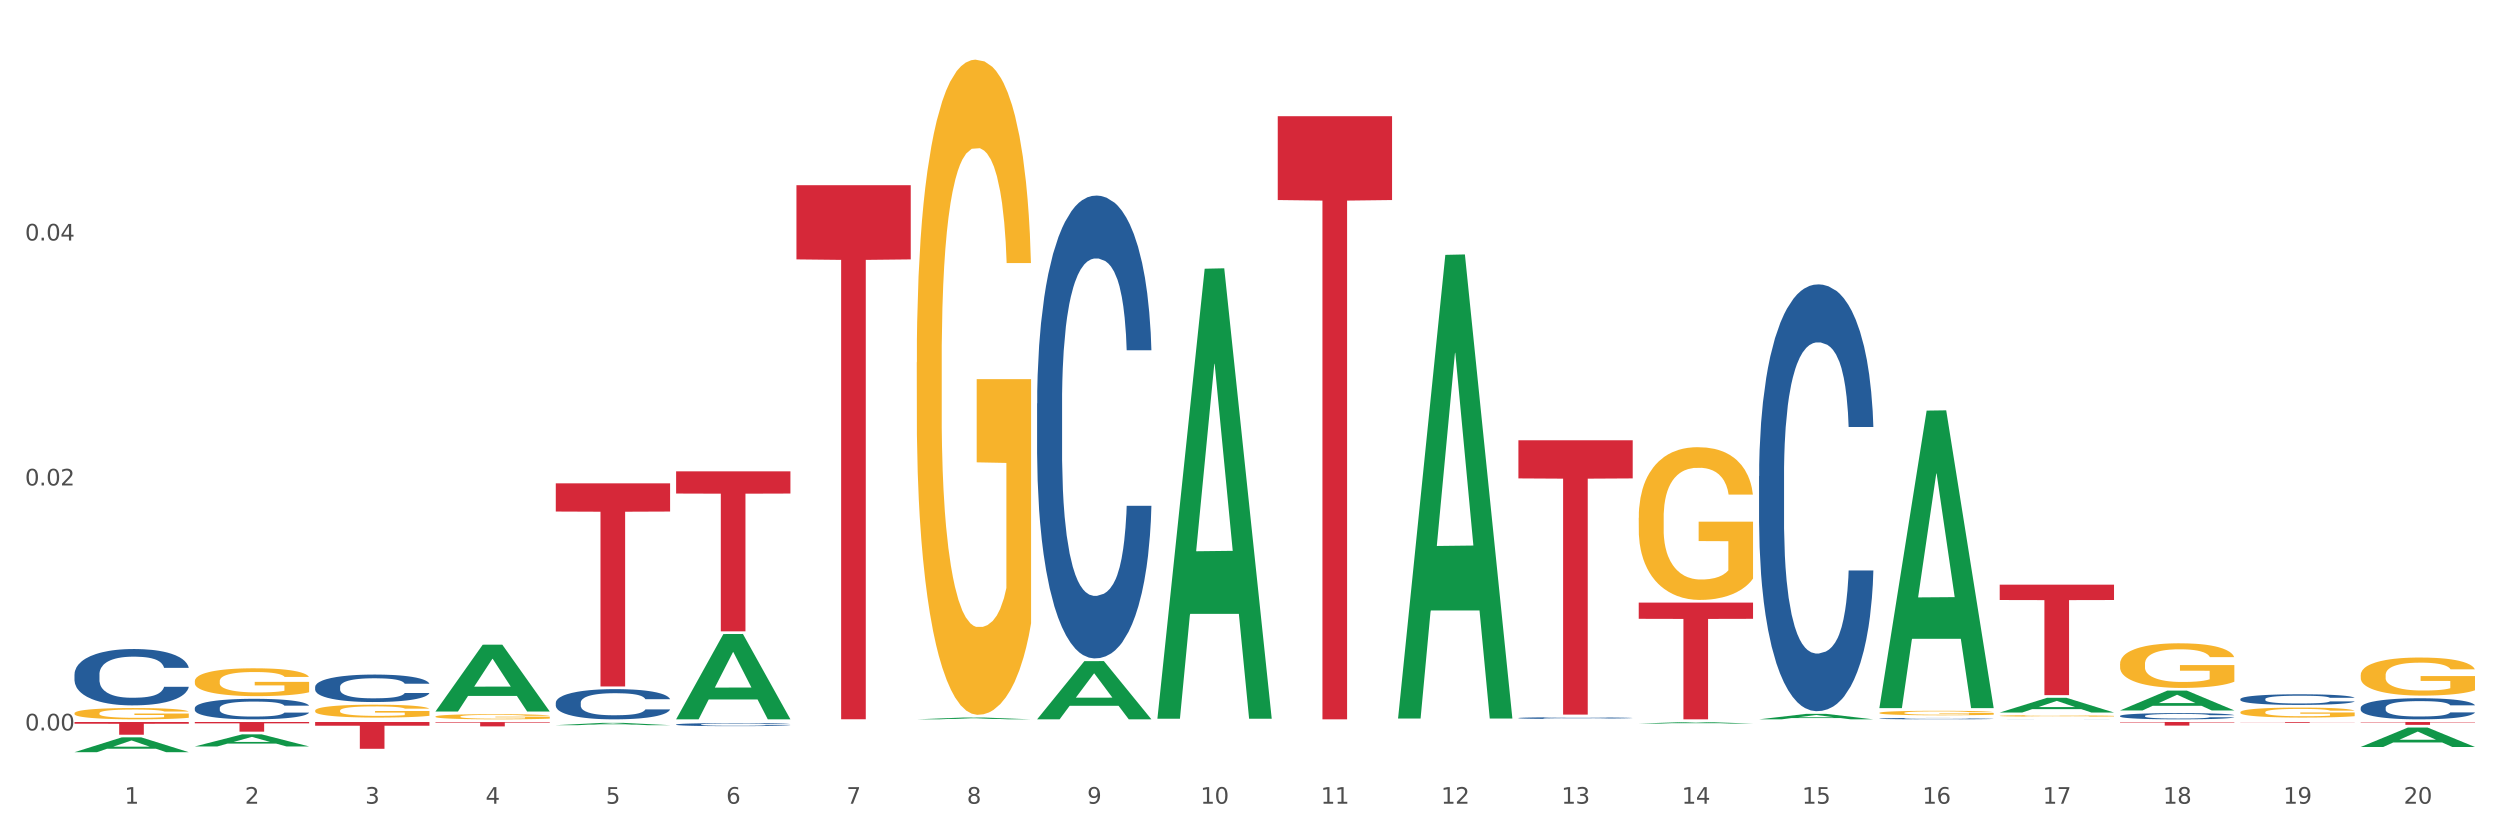 <?xml version="1.0" encoding="utf-8" standalone="no"?>
<!DOCTYPE svg PUBLIC "-//W3C//DTD SVG 1.1//EN"
  "http://www.w3.org/Graphics/SVG/1.1/DTD/svg11.dtd">
<svg xmlns:xlink="http://www.w3.org/1999/xlink" width="1080pt" height="360pt" viewBox="0 0 1080 360" xmlns="http://www.w3.org/2000/svg" version="1.1">
 <rect x="0" y="0" width="1080" height="360" fill="#333333" stroke="none"/>
 <defs>
  <style type="text/css">*{stroke-linejoin: round; stroke-linecap: butt}</style>
 </defs>
 <g id="figure_1">
  <g id="patch_1">
   <path d="M 0 360 
L 1080 360 
L 1080 0 
L 0 0 
z
" style="fill: #ffffff; stroke: #ffffff; stroke-linejoin: miter"/>
  </g>
  <g id="axes_1">
   <g id="matplotlib.axis_1">
    <g id="xtick_1">
     <g id="text_1">
      <!-- 1 -->
      <g style="fill: #4d4d4d" transform="translate(53.812 347.204) scale(0.096 -0.096)">
       <defs>
        <path id="DejaVuSans-31" d="M 794 531 
L 1825 531 
L 1825 4091 
L 703 3866 
L 703 4441 
L 1819 4666 
L 2450 4666 
L 2450 531 
L 3481 531 
L 3481 0 
L 794 0 
L 794 531 
z
" transform="scale(0.016)"/>
       </defs>
       <use xlink:href="#DejaVuSans-31"/>
      </g>
     </g>
    </g>
    <g id="xtick_2">
     <g id="text_2">
      <!-- 2 -->
      <g style="fill: #4d4d4d" transform="translate(105.793 347.204) scale(0.096 -0.096)">
       <defs>
        <path id="DejaVuSans-32" d="M 1228 531 
L 3431 531 
L 3431 0 
L 469 0 
L 469 531 
Q 828 903 1448 1529 
Q 2069 2156 2228 2338 
Q 2531 2678 2651 2914 
Q 2772 3150 2772 3378 
Q 2772 3750 2511 3984 
Q 2250 4219 1831 4219 
Q 1534 4219 1204 4116 
Q 875 4013 500 3803 
L 500 4441 
Q 881 4594 1212 4672 
Q 1544 4750 1819 4750 
Q 2544 4750 2975 4387 
Q 3406 4025 3406 3419 
Q 3406 3131 3298 2873 
Q 3191 2616 2906 2266 
Q 2828 2175 2409 1742 
Q 1991 1309 1228 531 
z
" transform="scale(0.016)"/>
       </defs>
       <use xlink:href="#DejaVuSans-32"/>
      </g>
     </g>
    </g>
    <g id="xtick_3">
     <g id="text_3">
      <!-- 3 -->
      <g style="fill: #4d4d4d" transform="translate(157.774 347.204) scale(0.096 -0.096)">
       <defs>
        <path id="DejaVuSans-33" d="M 2597 2516 
Q 3050 2419 3304 2112 
Q 3559 1806 3559 1356 
Q 3559 666 3084 287 
Q 2609 -91 1734 -91 
Q 1441 -91 1130 -33 
Q 819 25 488 141 
L 488 750 
Q 750 597 1062 519 
Q 1375 441 1716 441 
Q 2309 441 2620 675 
Q 2931 909 2931 1356 
Q 2931 1769 2642 2001 
Q 2353 2234 1838 2234 
L 1294 2234 
L 1294 2753 
L 1863 2753 
Q 2328 2753 2575 2939 
Q 2822 3125 2822 3475 
Q 2822 3834 2567 4026 
Q 2313 4219 1838 4219 
Q 1578 4219 1281 4162 
Q 984 4106 628 3988 
L 628 4550 
Q 988 4650 1302 4700 
Q 1616 4750 1894 4750 
Q 2613 4750 3031 4423 
Q 3450 4097 3450 3541 
Q 3450 3153 3228 2886 
Q 3006 2619 2597 2516 
z
" transform="scale(0.016)"/>
       </defs>
       <use xlink:href="#DejaVuSans-33"/>
      </g>
     </g>
    </g>
    <g id="xtick_4">
     <g id="text_4">
      <!-- 4 -->
      <g style="fill: #4d4d4d" transform="translate(209.756 347.204) scale(0.096 -0.096)">
       <defs>
        <path id="DejaVuSans-34" d="M 2419 4116 
L 825 1625 
L 2419 1625 
L 2419 4116 
z
M 2253 4666 
L 3047 4666 
L 3047 1625 
L 3713 1625 
L 3713 1100 
L 3047 1100 
L 3047 0 
L 2419 0 
L 2419 1100 
L 313 1100 
L 313 1709 
L 2253 4666 
z
" transform="scale(0.016)"/>
       </defs>
       <use xlink:href="#DejaVuSans-34"/>
      </g>
     </g>
    </g>
    <g id="xtick_5">
     <g id="text_5">
      <!-- 5 -->
      <g style="fill: #4d4d4d" transform="translate(261.737 347.204) scale(0.096 -0.096)">
       <defs>
        <path id="DejaVuSans-35" d="M 691 4666 
L 3169 4666 
L 3169 4134 
L 1269 4134 
L 1269 2991 
Q 1406 3038 1543 3061 
Q 1681 3084 1819 3084 
Q 2600 3084 3056 2656 
Q 3513 2228 3513 1497 
Q 3513 744 3044 326 
Q 2575 -91 1722 -91 
Q 1428 -91 1123 -41 
Q 819 9 494 109 
L 494 744 
Q 775 591 1075 516 
Q 1375 441 1709 441 
Q 2250 441 2565 725 
Q 2881 1009 2881 1497 
Q 2881 1984 2565 2268 
Q 2250 2553 1709 2553 
Q 1456 2553 1204 2497 
Q 953 2441 691 2322 
L 691 4666 
z
" transform="scale(0.016)"/>
       </defs>
       <use xlink:href="#DejaVuSans-35"/>
      </g>
     </g>
    </g>
    <g id="xtick_6">
     <g id="text_6">
      <!-- 6 -->
      <g style="fill: #4d4d4d" transform="translate(313.718 347.204) scale(0.096 -0.096)">
       <defs>
        <path id="DejaVuSans-36" d="M 2113 2584 
Q 1688 2584 1439 2293 
Q 1191 2003 1191 1497 
Q 1191 994 1439 701 
Q 1688 409 2113 409 
Q 2538 409 2786 701 
Q 3034 994 3034 1497 
Q 3034 2003 2786 2293 
Q 2538 2584 2113 2584 
z
M 3366 4563 
L 3366 3988 
Q 3128 4100 2886 4159 
Q 2644 4219 2406 4219 
Q 1781 4219 1451 3797 
Q 1122 3375 1075 2522 
Q 1259 2794 1537 2939 
Q 1816 3084 2150 3084 
Q 2853 3084 3261 2657 
Q 3669 2231 3669 1497 
Q 3669 778 3244 343 
Q 2819 -91 2113 -91 
Q 1303 -91 875 529 
Q 447 1150 447 2328 
Q 447 3434 972 4092 
Q 1497 4750 2381 4750 
Q 2619 4750 2861 4703 
Q 3103 4656 3366 4563 
z
" transform="scale(0.016)"/>
       </defs>
       <use xlink:href="#DejaVuSans-36"/>
      </g>
     </g>
    </g>
    <g id="xtick_7">
     <g id="text_7">
      <!-- 7 -->
      <g style="fill: #4d4d4d" transform="translate(365.699 347.204) scale(0.096 -0.096)">
       <defs>
        <path id="DejaVuSans-37" d="M 525 4666 
L 3525 4666 
L 3525 4397 
L 1831 0 
L 1172 0 
L 2766 4134 
L 525 4134 
L 525 4666 
z
" transform="scale(0.016)"/>
       </defs>
       <use xlink:href="#DejaVuSans-37"/>
      </g>
     </g>
    </g>
    <g id="xtick_8">
     <g id="text_8">
      <!-- 8 -->
      <g style="fill: #4d4d4d" transform="translate(417.68 347.204) scale(0.096 -0.096)">
       <defs>
        <path id="DejaVuSans-38" d="M 2034 2216 
Q 1584 2216 1326 1975 
Q 1069 1734 1069 1313 
Q 1069 891 1326 650 
Q 1584 409 2034 409 
Q 2484 409 2743 651 
Q 3003 894 3003 1313 
Q 3003 1734 2745 1975 
Q 2488 2216 2034 2216 
z
M 1403 2484 
Q 997 2584 770 2862 
Q 544 3141 544 3541 
Q 544 4100 942 4425 
Q 1341 4750 2034 4750 
Q 2731 4750 3128 4425 
Q 3525 4100 3525 3541 
Q 3525 3141 3298 2862 
Q 3072 2584 2669 2484 
Q 3125 2378 3379 2068 
Q 3634 1759 3634 1313 
Q 3634 634 3220 271 
Q 2806 -91 2034 -91 
Q 1263 -91 848 271 
Q 434 634 434 1313 
Q 434 1759 690 2068 
Q 947 2378 1403 2484 
z
M 1172 3481 
Q 1172 3119 1398 2916 
Q 1625 2713 2034 2713 
Q 2441 2713 2670 2916 
Q 2900 3119 2900 3481 
Q 2900 3844 2670 4047 
Q 2441 4250 2034 4250 
Q 1625 4250 1398 4047 
Q 1172 3844 1172 3481 
z
" transform="scale(0.016)"/>
       </defs>
       <use xlink:href="#DejaVuSans-38"/>
      </g>
     </g>
    </g>
    <g id="xtick_9">
     <g id="text_9">
      <!-- 9 -->
      <g style="fill: #4d4d4d" transform="translate(469.662 347.204) scale(0.096 -0.096)">
       <defs>
        <path id="DejaVuSans-39" d="M 703 97 
L 703 672 
Q 941 559 1184 500 
Q 1428 441 1663 441 
Q 2288 441 2617 861 
Q 2947 1281 2994 2138 
Q 2813 1869 2534 1725 
Q 2256 1581 1919 1581 
Q 1219 1581 811 2004 
Q 403 2428 403 3163 
Q 403 3881 828 4315 
Q 1253 4750 1959 4750 
Q 2769 4750 3195 4129 
Q 3622 3509 3622 2328 
Q 3622 1225 3098 567 
Q 2575 -91 1691 -91 
Q 1453 -91 1209 -44 
Q 966 3 703 97 
z
M 1959 2075 
Q 2384 2075 2632 2365 
Q 2881 2656 2881 3163 
Q 2881 3666 2632 3958 
Q 2384 4250 1959 4250 
Q 1534 4250 1286 3958 
Q 1038 3666 1038 3163 
Q 1038 2656 1286 2365 
Q 1534 2075 1959 2075 
z
" transform="scale(0.016)"/>
       </defs>
       <use xlink:href="#DejaVuSans-39"/>
      </g>
     </g>
    </g>
    <g id="xtick_10">
     <g id="text_10">
      <!-- 10 -->
      <g style="fill: #4d4d4d" transform="translate(518.589 347.204) scale(0.096 -0.096)">
       <defs>
        <path id="DejaVuSans-30" d="M 2034 4250 
Q 1547 4250 1301 3770 
Q 1056 3291 1056 2328 
Q 1056 1369 1301 889 
Q 1547 409 2034 409 
Q 2525 409 2770 889 
Q 3016 1369 3016 2328 
Q 3016 3291 2770 3770 
Q 2525 4250 2034 4250 
z
M 2034 4750 
Q 2819 4750 3233 4129 
Q 3647 3509 3647 2328 
Q 3647 1150 3233 529 
Q 2819 -91 2034 -91 
Q 1250 -91 836 529 
Q 422 1150 422 2328 
Q 422 3509 836 4129 
Q 1250 4750 2034 4750 
z
" transform="scale(0.016)"/>
       </defs>
       <use xlink:href="#DejaVuSans-31"/>
       <use xlink:href="#DejaVuSans-30" transform="translate(63.623 0)"/>
      </g>
     </g>
    </g>
    <g id="xtick_11">
     <g id="text_11">
      <!-- 11 -->
      <g style="fill: #4d4d4d" transform="translate(570.57 347.204) scale(0.096 -0.096)">
       <use xlink:href="#DejaVuSans-31"/>
       <use xlink:href="#DejaVuSans-31" transform="translate(63.623 0)"/>
      </g>
     </g>
    </g>
    <g id="xtick_12">
     <g id="text_12">
      <!-- 12 -->
      <g style="fill: #4d4d4d" transform="translate(622.551 347.204) scale(0.096 -0.096)">
       <use xlink:href="#DejaVuSans-31"/>
       <use xlink:href="#DejaVuSans-32" transform="translate(63.623 0)"/>
      </g>
     </g>
    </g>
    <g id="xtick_13">
     <g id="text_13">
      <!-- 13 -->
      <g style="fill: #4d4d4d" transform="translate(674.533 347.204) scale(0.096 -0.096)">
       <use xlink:href="#DejaVuSans-31"/>
       <use xlink:href="#DejaVuSans-33" transform="translate(63.623 0)"/>
      </g>
     </g>
    </g>
    <g id="xtick_14">
     <g id="text_14">
      <!-- 14 -->
      <g style="fill: #4d4d4d" transform="translate(726.514 347.204) scale(0.096 -0.096)">
       <use xlink:href="#DejaVuSans-31"/>
       <use xlink:href="#DejaVuSans-34" transform="translate(63.623 0)"/>
      </g>
     </g>
    </g>
    <g id="xtick_15">
     <g id="text_15">
      <!-- 15 -->
      <g style="fill: #4d4d4d" transform="translate(778.495 347.204) scale(0.096 -0.096)">
       <use xlink:href="#DejaVuSans-31"/>
       <use xlink:href="#DejaVuSans-35" transform="translate(63.623 0)"/>
      </g>
     </g>
    </g>
    <g id="xtick_16">
     <g id="text_16">
      <!-- 16 -->
      <g style="fill: #4d4d4d" transform="translate(830.476 347.204) scale(0.096 -0.096)">
       <use xlink:href="#DejaVuSans-31"/>
       <use xlink:href="#DejaVuSans-36" transform="translate(63.623 0)"/>
      </g>
     </g>
    </g>
    <g id="xtick_17">
     <g id="text_17">
      <!-- 17 -->
      <g style="fill: #4d4d4d" transform="translate(882.457 347.204) scale(0.096 -0.096)">
       <use xlink:href="#DejaVuSans-31"/>
       <use xlink:href="#DejaVuSans-37" transform="translate(63.623 0)"/>
      </g>
     </g>
    </g>
    <g id="xtick_18">
     <g id="text_18">
      <!-- 18 -->
      <g style="fill: #4d4d4d" transform="translate(934.439 347.204) scale(0.096 -0.096)">
       <use xlink:href="#DejaVuSans-31"/>
       <use xlink:href="#DejaVuSans-38" transform="translate(63.623 0)"/>
      </g>
     </g>
    </g>
    <g id="xtick_19">
     <g id="text_19">
      <!-- 19 -->
      <g style="fill: #4d4d4d" transform="translate(986.42 347.204) scale(0.096 -0.096)">
       <use xlink:href="#DejaVuSans-31"/>
       <use xlink:href="#DejaVuSans-39" transform="translate(63.623 0)"/>
      </g>
     </g>
    </g>
    <g id="xtick_20">
     <g id="text_20">
      <!-- 20 -->
      <g style="fill: #4d4d4d" transform="translate(1038.401 347.204) scale(0.096 -0.096)">
       <use xlink:href="#DejaVuSans-32"/>
       <use xlink:href="#DejaVuSans-30" transform="translate(63.623 0)"/>
      </g>
     </g>
    </g>
    <g id="xtick_21"/>
    <g id="xtick_22"/>
    <g id="xtick_23"/>
    <g id="xtick_24"/>
    <g id="xtick_25"/>
    <g id="xtick_26"/>
    <g id="xtick_27"/>
    <g id="xtick_28"/>
    <g id="xtick_29"/>
    <g id="xtick_30"/>
    <g id="xtick_31"/>
    <g id="xtick_32"/>
    <g id="xtick_33"/>
    <g id="xtick_34"/>
    <g id="xtick_35"/>
    <g id="xtick_36"/>
    <g id="xtick_37"/>
    <g id="xtick_38"/>
    <g id="xtick_39"/>
   </g>
   <g id="matplotlib.axis_2">
    <g id="ytick_1">
     <g id="text_21">
      <!-- 0.00 -->
      <g style="fill: #4d4d4d" transform="translate(10.8 315.548) scale(0.096 -0.096)">
       <defs>
        <path id="DejaVuSans-2e" d="M 684 794 
L 1344 794 
L 1344 0 
L 684 0 
L 684 794 
z
" transform="scale(0.016)"/>
       </defs>
       <use xlink:href="#DejaVuSans-30"/>
       <use xlink:href="#DejaVuSans-2e" transform="translate(63.623 0)"/>
       <use xlink:href="#DejaVuSans-30" transform="translate(95.41 0)"/>
       <use xlink:href="#DejaVuSans-30" transform="translate(159.033 0)"/>
      </g>
     </g>
    </g>
    <g id="ytick_2">
     <g id="text_22">
      <!-- 0.02 -->
      <g style="fill: #4d4d4d" transform="translate(10.8 209.725) scale(0.096 -0.096)">
       <use xlink:href="#DejaVuSans-30"/>
       <use xlink:href="#DejaVuSans-2e" transform="translate(63.623 0)"/>
       <use xlink:href="#DejaVuSans-30" transform="translate(95.41 0)"/>
       <use xlink:href="#DejaVuSans-32" transform="translate(159.033 0)"/>
      </g>
     </g>
    </g>
    <g id="ytick_3">
     <g id="text_23">
      <!-- 0.04 -->
      <g style="fill: #4d4d4d" transform="translate(10.8 103.902) scale(0.096 -0.096)">
       <use xlink:href="#DejaVuSans-30"/>
       <use xlink:href="#DejaVuSans-2e" transform="translate(63.623 0)"/>
       <use xlink:href="#DejaVuSans-30" transform="translate(95.41 0)"/>
       <use xlink:href="#DejaVuSans-34" transform="translate(159.033 0)"/>
      </g>
     </g>
    </g>
    <g id="ytick_4"/>
    <g id="ytick_5"/>
    <g id="ytick_6"/>
   </g>
   <g id="PolyCollection_1">
    <path d="M 32.175 324.937 
L 32.226 324.931 
L 52.59 318.543 
L 61.041 318.537 
L 81.557 324.95 
L 71.783 324.95 
L 67.353 323.456 
L 46.328 323.456 
L 46.175 323.48 
L 41.899 324.95 
L 32.175 324.95 
L 32.175 324.937 
L 48.975 322.565 
L 64.706 322.559 
L 56.917 319.904 
L 56.815 319.892 
L 56.713 319.91 
L 48.924 322.559 
L 48.975 322.565 
L 32.175 324.937 
z
" clip-path="url(#p5aa639a8eb)" style="fill: #109648"/>
    <path d="M 84.156 322.459 
L 84.207 322.454 
L 104.571 317.242 
L 113.022 317.237 
L 133.538 322.469 
L 123.764 322.469 
L 119.335 321.25 
L 98.309 321.25 
L 98.156 321.27 
L 93.88 322.469 
L 84.156 322.469 
L 84.156 322.459 
L 100.956 320.523 
L 116.687 320.519 
L 108.898 318.352 
L 108.796 318.343 
L 108.695 318.357 
L 100.905 320.519 
L 100.956 320.523 
L 84.156 322.459 
z
" clip-path="url(#p5aa639a8eb)" style="fill: #109648"/>
    <path d="M 188.119 307.323 
L 188.17 307.296 
L 208.533 278.511 
L 216.984 278.484 
L 237.501 307.377 
L 227.726 307.377 
L 223.297 300.649 
L 202.271 300.649 
L 202.119 300.757 
L 197.842 307.377 
L 188.119 307.377 
L 188.119 307.323 
L 204.919 296.634 
L 220.65 296.607 
L 212.861 284.643 
L 212.759 284.588 
L 212.657 284.67 
L 204.868 296.607 
L 204.919 296.634 
L 188.119 307.323 
z
" clip-path="url(#p5aa639a8eb)" style="fill: #109648"/>
    <path d="M 1019.818 305.74 
L 1019.876 305.732 
L 1019.876 305.499 
L 1020.051 305.183 
L 1020.693 304.6 
L 1021.511 304.159 
L 1022.912 303.644 
L 1023.67 303.427 
L 1024.663 303.186 
L 1026.706 302.795 
L 1029.041 302.462 
L 1030.675 302.279 
L 1031.901 302.163 
L 1034.644 301.955 
L 1036.22 301.863 
L 1037.855 301.788 
L 1039.256 301.738 
L 1041.59 301.68 
L 1043.458 301.655 
L 1045.618 301.647 
L 1047.427 301.655 
L 1049.821 301.689 
L 1053.323 301.788 
L 1054.666 301.847 
L 1056.475 301.946 
L 1058.343 302.08 
L 1059.861 302.213 
L 1061.612 302.404 
L 1063.421 302.654 
L 1065.172 302.97 
L 1066.398 303.261 
L 1067.39 303.569 
L 1068.266 303.943 
L 1068.908 304.351 
L 1069.2 304.692 
L 1058.518 304.692 
L 1058.226 304.384 
L 1057.642 304.051 
L 1057.059 303.827 
L 1056.417 303.644 
L 1055.424 303.436 
L 1054.549 303.302 
L 1053.09 303.144 
L 1051.747 303.045 
L 1050.638 302.986 
L 1049.295 302.936 
L 1046.435 302.886 
L 1044.392 302.886 
L 1043.108 302.903 
L 1041.532 302.945 
L 1040.189 303.003 
L 1038.613 303.103 
L 1037.388 303.211 
L 1036.162 303.352 
L 1035.461 303.452 
L 1034.411 303.635 
L 1033.71 303.785 
L 1032.776 304.043 
L 1032.251 304.226 
L 1031.317 304.7 
L 1030.908 305.049 
L 1030.733 305.291 
L 1030.617 305.557 
L 1030.617 306.855 
L 1030.967 307.437 
L 1031.259 307.687 
L 1031.726 307.969 
L 1032.601 308.335 
L 1033.885 308.693 
L 1035.228 308.951 
L 1036.337 309.109 
L 1037.388 309.226 
L 1038.438 309.317 
L 1039.722 309.4 
L 1040.773 309.45 
L 1042.349 309.5 
L 1044.217 309.525 
L 1045.676 309.525 
L 1048.653 309.484 
L 1049.996 309.442 
L 1051.28 309.384 
L 1052.681 309.292 
L 1053.79 309.192 
L 1054.432 309.117 
L 1055.483 308.959 
L 1056.3 308.793 
L 1057 308.602 
L 1057.467 308.435 
L 1057.993 308.186 
L 1058.401 307.903 
L 1058.518 307.753 
L 1069.2 307.753 
L 1068.967 308.053 
L 1068.558 308.344 
L 1067.741 308.735 
L 1067.099 308.959 
L 1066.106 309.234 
L 1065.056 309.467 
L 1063.596 309.725 
L 1062.254 309.916 
L 1060.853 310.083 
L 1059.335 310.232 
L 1056.592 310.44 
L 1055.599 310.498 
L 1053.498 310.598 
L 1051.864 310.657 
L 1049.47 310.715 
L 1047.019 310.748 
L 1044.451 310.756 
L 1042.174 310.74 
L 1039.664 310.69 
L 1038.088 310.64 
L 1036.337 310.565 
L 1034.294 310.449 
L 1032.368 310.307 
L 1030.558 310.141 
L 1028.865 309.949 
L 1027.289 309.733 
L 1025.246 309.375 
L 1023.729 309.026 
L 1022.62 308.702 
L 1021.861 308.427 
L 1021.102 308.078 
L 1020.693 307.836 
L 1020.051 307.254 
L 1019.818 306.713 
L 1019.818 305.74 
z
" clip-path="url(#p5aa639a8eb)" style="fill: #255c99"/>
    <path d="M 707.931 312.588 
L 707.982 312.587 
L 728.345 311.902 
L 736.796 311.901 
L 757.313 312.589 
L 747.538 312.589 
L 743.109 312.429 
L 722.083 312.429 
L 721.931 312.431 
L 717.654 312.589 
L 707.931 312.589 
L 707.931 312.588 
L 724.731 312.333 
L 740.462 312.333 
L 732.673 312.048 
L 732.571 312.046 
L 732.469 312.048 
L 724.68 312.333 
L 724.731 312.333 
L 707.931 312.588 
z
" clip-path="url(#p5aa639a8eb)" style="fill: #109648"/>
    <path d="M 759.912 310.752 
L 759.963 310.75 
L 780.327 308.383 
L 788.777 308.381 
L 809.294 310.756 
L 799.519 310.756 
L 795.09 310.203 
L 774.065 310.203 
L 773.912 310.212 
L 769.636 310.756 
L 759.912 310.756 
L 759.912 310.752 
L 776.712 309.873 
L 792.443 309.871 
L 784.654 308.887 
L 784.552 308.883 
L 784.45 308.89 
L 776.661 309.871 
L 776.712 309.873 
L 759.912 310.752 
z
" clip-path="url(#p5aa639a8eb)" style="fill: #109648"/>
    <path d="M 188.119 309.554 
L 188.177 309.552 
L 188.177 309.479 
L 188.294 309.415 
L 188.877 309.262 
L 189.751 309.136 
L 190.392 309.069 
L 191.034 309.013 
L 191.792 308.958 
L 192.725 308.901 
L 194.415 308.817 
L 195.465 308.775 
L 196.747 308.73 
L 199.079 308.664 
L 200.77 308.628 
L 202.519 308.597 
L 205.376 308.56 
L 207.242 308.544 
L 209.224 308.532 
L 211.614 308.524 
L 213.422 308.522 
L 217.386 308.528 
L 220.768 308.546 
L 222.4 308.56 
L 224.499 308.585 
L 225.607 308.601 
L 227.414 308.634 
L 229.28 308.677 
L 230.563 308.713 
L 232.487 308.783 
L 233.944 308.852 
L 235.285 308.938 
L 235.985 308.997 
L 236.51 309.052 
L 236.976 309.115 
L 237.442 309.215 
L 226.948 309.215 
L 226.54 309.144 
L 225.899 309.077 
L 224.966 309.011 
L 224.149 308.971 
L 222.75 308.92 
L 221.468 308.887 
L 220.127 308.862 
L 218.494 308.842 
L 217.212 308.832 
L 215.404 308.824 
L 211.848 308.826 
L 209.457 308.842 
L 207.825 308.862 
L 206.775 308.881 
L 205.843 308.901 
L 204.793 308.93 
L 203.569 308.973 
L 202.694 309.011 
L 201.82 309.06 
L 201.12 309.109 
L 200.479 309.166 
L 199.954 309.228 
L 199.546 309.291 
L 199.196 309.369 
L 198.905 309.497 
L 198.905 309.777 
L 199.021 309.84 
L 199.313 309.924 
L 199.662 309.987 
L 200.246 310.062 
L 200.77 310.113 
L 201.761 310.187 
L 202.869 310.248 
L 203.744 310.287 
L 204.618 310.32 
L 206.134 310.365 
L 207.825 310.401 
L 209.282 310.424 
L 211.265 310.444 
L 212.606 310.452 
L 213.772 310.456 
L 216.628 310.456 
L 218.669 310.45 
L 220.943 310.436 
L 222.692 310.418 
L 224.149 310.395 
L 225.782 310.358 
L 226.831 310.324 
L 226.831 309.897 
L 214.005 309.895 
L 214.005 309.611 
L 237.501 309.611 
L 237.501 310.444 
L 236.51 310.487 
L 235.402 310.526 
L 234.236 310.56 
L 232.487 310.603 
L 230.388 310.644 
L 228.522 310.673 
L 226.54 310.697 
L 224.208 310.72 
L 221.176 310.74 
L 219.31 310.748 
L 216.978 310.754 
L 214.238 310.756 
L 211.848 310.752 
L 209.516 310.742 
L 207.067 310.724 
L 204.676 310.697 
L 202.869 310.671 
L 201.062 310.638 
L 199.138 310.595 
L 197.622 310.554 
L 196.456 310.518 
L 195.173 310.471 
L 193.774 310.409 
L 192.725 310.354 
L 191.792 310.297 
L 190.801 310.224 
L 190.101 310.16 
L 189.401 310.081 
L 188.993 310.022 
L 188.527 309.93 
L 188.177 309.801 
L 188.119 309.554 
z
" clip-path="url(#p5aa639a8eb)" style="fill: #f7b32b"/>
    <path d="M 136.137 307 
L 136.196 306.995 
L 136.196 306.812 
L 136.312 306.654 
L 136.895 306.272 
L 137.77 305.956 
L 138.411 305.788 
L 139.053 305.651 
L 139.81 305.513 
L 140.743 305.371 
L 142.434 305.162 
L 143.484 305.055 
L 144.766 304.943 
L 147.098 304.78 
L 148.789 304.688 
L 150.538 304.612 
L 153.395 304.52 
L 155.261 304.479 
L 157.243 304.449 
L 159.633 304.428 
L 161.441 304.423 
L 165.405 304.439 
L 168.787 304.485 
L 170.419 304.52 
L 172.518 304.581 
L 173.626 304.622 
L 175.433 304.703 
L 177.299 304.81 
L 178.582 304.902 
L 180.506 305.075 
L 181.963 305.248 
L 183.304 305.462 
L 184.004 305.61 
L 184.528 305.747 
L 184.995 305.905 
L 185.461 306.155 
L 174.967 306.155 
L 174.559 305.977 
L 173.917 305.809 
L 172.985 305.646 
L 172.168 305.544 
L 170.769 305.416 
L 169.486 305.335 
L 168.145 305.274 
L 166.513 305.223 
L 165.23 305.197 
L 163.423 305.177 
L 159.866 305.182 
L 157.476 305.223 
L 155.844 305.274 
L 154.794 305.32 
L 153.861 305.371 
L 152.812 305.442 
L 151.588 305.549 
L 150.713 305.646 
L 149.838 305.768 
L 149.139 305.89 
L 148.498 306.033 
L 147.973 306.185 
L 147.565 306.343 
L 147.215 306.537 
L 146.923 306.858 
L 146.923 307.555 
L 147.04 307.713 
L 147.331 307.922 
L 147.681 308.08 
L 148.264 308.268 
L 148.789 308.396 
L 149.78 308.579 
L 150.888 308.732 
L 151.762 308.828 
L 152.637 308.91 
L 154.153 309.022 
L 155.844 309.114 
L 157.301 309.17 
L 159.283 309.221 
L 160.624 309.241 
L 161.79 309.251 
L 164.647 309.251 
L 166.688 309.236 
L 168.962 309.2 
L 170.711 309.154 
L 172.168 309.098 
L 173.801 309.007 
L 174.85 308.92 
L 174.85 307.856 
L 162.024 307.851 
L 162.024 307.143 
L 185.52 307.143 
L 185.52 309.221 
L 184.528 309.328 
L 183.421 309.424 
L 182.255 309.511 
L 180.506 309.618 
L 178.407 309.72 
L 176.541 309.791 
L 174.559 309.852 
L 172.227 309.908 
L 169.195 309.959 
L 167.329 309.979 
L 164.997 309.995 
L 162.257 310 
L 159.866 309.99 
L 157.534 309.964 
L 155.086 309.918 
L 152.695 309.852 
L 150.888 309.786 
L 149.081 309.704 
L 147.157 309.597 
L 145.641 309.496 
L 144.475 309.404 
L 143.192 309.287 
L 141.793 309.134 
L 140.743 308.996 
L 139.81 308.854 
L 138.819 308.671 
L 138.12 308.513 
L 137.42 308.314 
L 137.012 308.166 
L 136.546 307.937 
L 136.196 307.616 
L 136.137 307 
z
" clip-path="url(#p5aa639a8eb)" style="fill: #f7b32b"/>
    <path d="M 603.968 310.038 
L 604.019 309.85 
L 624.383 110.102 
L 632.834 109.914 
L 653.35 310.414 
L 643.576 310.414 
L 639.147 263.725 
L 618.121 263.725 
L 617.968 264.478 
L 613.692 310.414 
L 603.968 310.414 
L 603.968 310.038 
L 620.768 235.862 
L 636.499 235.674 
L 628.71 152.65 
L 628.608 152.273 
L 628.507 152.838 
L 620.717 235.674 
L 620.768 235.862 
L 603.968 310.038 
z
" clip-path="url(#p5aa639a8eb)" style="fill: #109648"/>
    <path d="M 84.156 294.26 
L 84.215 294.249 
L 84.215 293.854 
L 84.331 293.513 
L 84.914 292.688 
L 85.789 292.007 
L 86.43 291.644 
L 87.071 291.347 
L 87.829 291.05 
L 88.762 290.743 
L 90.453 290.292 
L 91.502 290.061 
L 92.785 289.819 
L 95.117 289.467 
L 96.808 289.27 
L 98.557 289.105 
L 101.414 288.907 
L 103.279 288.819 
L 105.262 288.753 
L 107.652 288.709 
L 109.459 288.698 
L 113.424 288.731 
L 116.806 288.83 
L 118.438 288.907 
L 120.537 289.039 
L 121.645 289.127 
L 123.452 289.303 
L 125.318 289.533 
L 126.6 289.731 
L 128.524 290.105 
L 129.982 290.479 
L 131.323 290.941 
L 132.022 291.259 
L 132.547 291.556 
L 133.014 291.897 
L 133.48 292.436 
L 122.986 292.436 
L 122.577 292.051 
L 121.936 291.688 
L 121.003 291.336 
L 120.187 291.116 
L 118.788 290.842 
L 117.505 290.666 
L 116.164 290.534 
L 114.532 290.424 
L 113.249 290.369 
L 111.442 290.325 
L 107.885 290.336 
L 105.495 290.424 
L 103.862 290.534 
L 102.813 290.633 
L 101.88 290.743 
L 100.831 290.897 
L 99.606 291.127 
L 98.732 291.336 
L 97.857 291.6 
L 97.158 291.864 
L 96.516 292.172 
L 95.992 292.502 
L 95.583 292.842 
L 95.234 293.26 
L 94.942 293.953 
L 94.942 295.459 
L 95.059 295.8 
L 95.35 296.25 
L 95.7 296.591 
L 96.283 296.998 
L 96.808 297.273 
L 97.799 297.668 
L 98.907 297.998 
L 99.781 298.207 
L 100.656 298.383 
L 102.172 298.625 
L 103.862 298.823 
L 105.32 298.944 
L 107.302 299.054 
L 108.643 299.097 
L 109.809 299.119 
L 112.666 299.119 
L 114.707 299.087 
L 116.98 299.01 
L 118.73 298.911 
L 120.187 298.79 
L 121.82 298.592 
L 122.869 298.405 
L 122.869 296.107 
L 110.042 296.096 
L 110.042 294.568 
L 133.538 294.568 
L 133.538 299.054 
L 132.547 299.284 
L 131.439 299.493 
L 130.273 299.68 
L 128.524 299.911 
L 126.425 300.131 
L 124.56 300.285 
L 122.577 300.417 
L 120.245 300.538 
L 117.214 300.648 
L 115.348 300.692 
L 113.016 300.724 
L 110.276 300.735 
L 107.885 300.714 
L 105.553 300.659 
L 103.104 300.56 
L 100.714 300.417 
L 98.907 300.274 
L 97.099 300.098 
L 95.175 299.867 
L 93.659 299.647 
L 92.493 299.449 
L 91.211 299.196 
L 89.812 298.867 
L 88.762 298.57 
L 87.829 298.262 
L 86.838 297.866 
L 86.138 297.525 
L 85.439 297.097 
L 85.031 296.778 
L 84.564 296.283 
L 84.215 295.591 
L 84.156 294.26 
z
" clip-path="url(#p5aa639a8eb)" style="fill: #f7b32b"/>
    <path d="M 863.874 309.25 
L 863.933 309.249 
L 863.933 309.228 
L 864.049 309.211 
L 864.632 309.167 
L 865.507 309.132 
L 866.148 309.113 
L 866.789 309.097 
L 867.547 309.082 
L 868.48 309.066 
L 870.171 309.042 
L 871.22 309.03 
L 872.503 309.017 
L 874.835 308.999 
L 876.526 308.989 
L 878.275 308.98 
L 881.132 308.97 
L 882.997 308.965 
L 884.98 308.962 
L 887.37 308.959 
L 889.177 308.959 
L 893.142 308.961 
L 896.524 308.966 
L 898.156 308.97 
L 900.255 308.977 
L 901.363 308.981 
L 903.17 308.99 
L 905.036 309.002 
L 906.318 309.013 
L 908.242 309.032 
L 909.7 309.052 
L 911.041 309.076 
L 911.741 309.093 
L 912.265 309.108 
L 912.732 309.126 
L 913.198 309.154 
L 902.704 309.154 
L 902.296 309.134 
L 901.654 309.115 
L 900.721 309.097 
L 899.905 309.085 
L 898.506 309.071 
L 897.223 309.062 
L 895.882 309.055 
L 894.25 309.049 
L 892.967 309.046 
L 891.16 309.044 
L 887.603 309.044 
L 885.213 309.049 
L 883.58 309.055 
L 882.531 309.06 
L 881.598 309.066 
L 880.549 309.074 
L 879.324 309.086 
L 878.45 309.097 
L 877.575 309.111 
L 876.876 309.124 
L 876.234 309.14 
L 875.71 309.158 
L 875.302 309.175 
L 874.952 309.197 
L 874.66 309.233 
L 874.66 309.312 
L 874.777 309.33 
L 875.068 309.354 
L 875.418 309.371 
L 876.001 309.393 
L 876.526 309.407 
L 877.517 309.428 
L 878.625 309.445 
L 879.499 309.456 
L 880.374 309.465 
L 881.89 309.478 
L 883.58 309.488 
L 885.038 309.494 
L 887.02 309.5 
L 888.361 309.502 
L 889.527 309.504 
L 892.384 309.504 
L 894.425 309.502 
L 896.699 309.498 
L 898.448 309.493 
L 899.905 309.486 
L 901.538 309.476 
L 902.587 309.466 
L 902.587 309.346 
L 889.761 309.346 
L 889.761 309.266 
L 913.256 309.266 
L 913.256 309.5 
L 912.265 309.512 
L 911.158 309.523 
L 909.991 309.533 
L 908.242 309.545 
L 906.143 309.556 
L 904.278 309.565 
L 902.296 309.571 
L 899.963 309.578 
L 896.932 309.583 
L 895.066 309.586 
L 892.734 309.587 
L 889.994 309.588 
L 887.603 309.587 
L 885.271 309.584 
L 882.823 309.579 
L 880.432 309.571 
L 878.625 309.564 
L 876.817 309.555 
L 874.893 309.543 
L 873.378 309.531 
L 872.211 309.521 
L 870.929 309.508 
L 869.53 309.49 
L 868.48 309.475 
L 867.547 309.459 
L 866.556 309.438 
L 865.857 309.42 
L 865.157 309.398 
L 864.749 309.381 
L 864.282 309.355 
L 863.933 309.319 
L 863.874 309.25 
z
" clip-path="url(#p5aa639a8eb)" style="fill: #f7b32b"/>
    <path d="M 811.893 307.96 
L 811.951 307.958 
L 811.951 307.894 
L 812.068 307.839 
L 812.651 307.705 
L 813.526 307.594 
L 814.167 307.535 
L 814.808 307.487 
L 815.566 307.439 
L 816.499 307.389 
L 818.19 307.315 
L 819.239 307.278 
L 820.522 307.239 
L 822.854 307.181 
L 824.545 307.149 
L 826.294 307.122 
L 829.151 307.09 
L 831.016 307.076 
L 832.999 307.065 
L 835.389 307.058 
L 837.196 307.056 
L 841.161 307.062 
L 844.542 307.078 
L 846.175 307.09 
L 848.274 307.112 
L 849.381 307.126 
L 851.189 307.155 
L 853.055 307.192 
L 854.337 307.224 
L 856.261 307.285 
L 857.719 307.346 
L 859.06 307.421 
L 859.759 307.473 
L 860.284 307.521 
L 860.75 307.576 
L 861.217 307.664 
L 850.722 307.664 
L 850.314 307.601 
L 849.673 307.542 
L 848.74 307.485 
L 847.924 307.449 
L 846.525 307.405 
L 845.242 307.376 
L 843.901 307.355 
L 842.269 307.337 
L 840.986 307.328 
L 839.179 307.321 
L 835.622 307.323 
L 833.232 307.337 
L 831.599 307.355 
L 830.55 307.371 
L 829.617 307.389 
L 828.568 307.414 
L 827.343 307.451 
L 826.469 307.485 
L 825.594 307.528 
L 824.894 307.571 
L 824.253 307.621 
L 823.728 307.674 
L 823.32 307.73 
L 822.971 307.798 
L 822.679 307.91 
L 822.679 308.155 
L 822.796 308.21 
L 823.087 308.283 
L 823.437 308.339 
L 824.02 308.405 
L 824.545 308.45 
L 825.536 308.514 
L 826.644 308.567 
L 827.518 308.601 
L 828.393 308.63 
L 829.908 308.669 
L 831.599 308.701 
L 833.057 308.721 
L 835.039 308.739 
L 836.38 308.746 
L 837.546 308.75 
L 840.403 308.75 
L 842.444 308.744 
L 844.717 308.732 
L 846.466 308.716 
L 847.924 308.696 
L 849.556 308.664 
L 850.606 308.634 
L 850.606 308.26 
L 837.779 308.258 
L 837.779 308.01 
L 861.275 308.01 
L 861.275 308.739 
L 860.284 308.776 
L 859.176 308.81 
L 858.01 308.841 
L 856.261 308.878 
L 854.162 308.914 
L 852.297 308.939 
L 850.314 308.96 
L 847.982 308.98 
L 844.951 308.998 
L 843.085 309.005 
L 840.753 309.01 
L 838.013 309.012 
L 835.622 309.009 
L 833.29 309 
L 830.841 308.984 
L 828.451 308.96 
L 826.644 308.937 
L 824.836 308.909 
L 822.912 308.871 
L 821.396 308.835 
L 820.23 308.803 
L 818.948 308.762 
L 817.548 308.709 
L 816.499 308.66 
L 815.566 308.61 
L 814.575 308.546 
L 813.875 308.491 
L 813.176 308.421 
L 812.768 308.369 
L 812.301 308.289 
L 811.951 308.176 
L 811.893 307.96 
z
" clip-path="url(#p5aa639a8eb)" style="fill: #f7b32b"/>
    <path d="M 1019.818 322.689 
L 1019.869 322.681 
L 1040.233 314.289 
L 1048.684 314.281 
L 1069.2 322.705 
L 1059.425 322.705 
L 1054.996 320.743 
L 1033.971 320.743 
L 1033.818 320.775 
L 1029.542 322.705 
L 1019.818 322.705 
L 1019.818 322.689 
L 1036.618 319.573 
L 1052.349 319.565 
L 1044.56 316.076 
L 1044.458 316.061 
L 1044.356 316.084 
L 1036.567 319.565 
L 1036.618 319.573 
L 1019.818 322.689 
z
" clip-path="url(#p5aa639a8eb)" style="fill: #109648"/>
    <path d="M 915.855 306.897 
L 915.906 306.889 
L 936.27 298.344 
L 944.721 298.336 
L 965.238 306.913 
L 955.463 306.913 
L 951.034 304.916 
L 930.008 304.916 
L 929.856 304.948 
L 925.579 306.913 
L 915.855 306.913 
L 915.855 306.897 
L 932.656 303.724 
L 948.387 303.716 
L 940.597 300.164 
L 940.496 300.148 
L 940.394 300.172 
L 932.605 303.716 
L 932.656 303.724 
L 915.855 306.897 
z
" clip-path="url(#p5aa639a8eb)" style="fill: #109648"/>
    <path d="M 863.874 307.802 
L 863.925 307.796 
L 884.289 301.461 
L 892.74 301.455 
L 913.256 307.814 
L 903.482 307.814 
L 899.053 306.333 
L 878.027 306.333 
L 877.874 306.357 
L 873.598 307.814 
L 863.874 307.814 
L 863.874 307.802 
L 880.674 305.45 
L 896.405 305.444 
L 888.616 302.81 
L 888.514 302.798 
L 888.413 302.816 
L 880.623 305.444 
L 880.674 305.45 
L 863.874 307.802 
z
" clip-path="url(#p5aa639a8eb)" style="fill: #109648"/>
    <path d="M 811.893 305.67 
L 811.944 305.549 
L 832.308 177.381 
L 840.759 177.26 
L 861.275 305.912 
L 851.501 305.912 
L 847.071 275.954 
L 826.046 275.954 
L 825.893 276.437 
L 821.617 305.912 
L 811.893 305.912 
L 811.893 305.67 
L 828.693 258.075 
L 844.424 257.954 
L 836.635 204.682 
L 836.533 204.44 
L 836.431 204.803 
L 828.642 257.954 
L 828.693 258.075 
L 811.893 305.67 
z
" clip-path="url(#p5aa639a8eb)" style="fill: #109648"/>
    <path d="M 707.931 223.676 
L 707.989 223.616 
L 707.989 221.446 
L 708.106 219.578 
L 708.689 215.058 
L 709.563 211.321 
L 710.204 209.332 
L 710.846 207.705 
L 711.604 206.078 
L 712.537 204.39 
L 714.227 201.919 
L 715.277 200.654 
L 716.559 199.328 
L 718.891 197.399 
L 720.582 196.314 
L 722.331 195.41 
L 725.188 194.325 
L 727.054 193.843 
L 729.036 193.481 
L 731.427 193.24 
L 733.234 193.18 
L 737.198 193.361 
L 740.58 193.903 
L 742.212 194.325 
L 744.311 195.048 
L 745.419 195.531 
L 747.226 196.495 
L 749.092 197.761 
L 750.375 198.845 
L 752.299 200.895 
L 753.756 202.944 
L 755.097 205.475 
L 755.797 207.223 
L 756.322 208.85 
L 756.788 210.719 
L 757.254 213.672 
L 746.76 213.672 
L 746.352 211.562 
L 745.711 209.573 
L 744.778 207.645 
L 743.962 206.439 
L 742.562 204.933 
L 741.28 203.968 
L 739.939 203.245 
L 738.306 202.642 
L 737.024 202.341 
L 735.216 202.1 
L 731.66 202.16 
L 729.269 202.642 
L 727.637 203.245 
L 726.587 203.788 
L 725.655 204.39 
L 724.605 205.234 
L 723.381 206.5 
L 722.506 207.645 
L 721.632 209.091 
L 720.932 210.538 
L 720.291 212.225 
L 719.766 214.033 
L 719.358 215.902 
L 719.008 218.192 
L 718.717 221.989 
L 718.717 230.246 
L 718.833 232.114 
L 719.125 234.585 
L 719.475 236.454 
L 720.058 238.684 
L 720.582 240.19 
L 721.573 242.36 
L 722.681 244.168 
L 723.556 245.313 
L 724.43 246.278 
L 725.946 247.603 
L 727.637 248.688 
L 729.094 249.351 
L 731.077 249.954 
L 732.418 250.195 
L 733.584 250.316 
L 736.441 250.316 
L 738.481 250.135 
L 740.755 249.713 
L 742.504 249.17 
L 743.962 248.507 
L 745.594 247.423 
L 746.643 246.398 
L 746.643 233.802 
L 733.817 233.741 
L 733.817 225.364 
L 757.313 225.364 
L 757.313 249.954 
L 756.322 251.22 
L 755.214 252.365 
L 754.048 253.389 
L 752.299 254.655 
L 750.2 255.86 
L 748.334 256.704 
L 746.352 257.427 
L 744.02 258.09 
L 740.988 258.693 
L 739.122 258.934 
L 736.79 259.115 
L 734.05 259.175 
L 731.66 259.055 
L 729.328 258.753 
L 726.879 258.211 
L 724.489 257.427 
L 722.681 256.644 
L 720.874 255.68 
L 718.95 254.414 
L 717.434 253.208 
L 716.268 252.124 
L 714.985 250.737 
L 713.586 248.929 
L 712.537 247.302 
L 711.604 245.615 
L 710.613 243.445 
L 709.913 241.576 
L 709.213 239.226 
L 708.805 237.478 
L 708.339 234.766 
L 707.989 230.969 
L 707.931 223.676 
z
" clip-path="url(#p5aa639a8eb)" style="fill: #f7b32b"/>
    <path d="M 396.043 156.56 
L 396.102 156.302 
L 396.102 146.996 
L 396.218 138.982 
L 396.801 119.595 
L 397.676 103.568 
L 398.317 95.037 
L 398.959 88.058 
L 399.716 81.078 
L 400.649 73.84 
L 402.34 63.242 
L 403.39 57.813 
L 404.672 52.126 
L 407.004 43.854 
L 408.695 39.201 
L 410.444 35.324 
L 413.301 30.671 
L 415.167 28.603 
L 417.149 27.052 
L 419.539 26.018 
L 421.347 25.759 
L 425.311 26.535 
L 428.693 28.861 
L 430.325 30.671 
L 432.424 33.773 
L 433.532 35.841 
L 435.339 39.977 
L 437.205 45.405 
L 438.488 50.058 
L 440.412 58.847 
L 441.869 67.636 
L 443.21 78.493 
L 443.91 85.99 
L 444.434 92.969 
L 444.901 100.983 
L 445.367 113.649 
L 434.873 113.649 
L 434.465 104.602 
L 433.823 96.071 
L 432.891 87.799 
L 432.074 82.629 
L 430.675 76.167 
L 429.392 72.031 
L 428.051 68.929 
L 426.419 66.344 
L 425.136 65.051 
L 423.329 64.017 
L 419.773 64.276 
L 417.382 66.344 
L 415.75 68.929 
L 414.7 71.255 
L 413.767 73.84 
L 412.718 77.459 
L 411.494 82.888 
L 410.619 87.799 
L 409.744 94.003 
L 409.045 100.207 
L 408.404 107.445 
L 407.879 115.2 
L 407.471 123.214 
L 407.121 133.037 
L 406.829 149.322 
L 406.829 184.737 
L 406.946 192.75 
L 407.237 203.349 
L 407.587 211.362 
L 408.17 220.927 
L 408.695 227.389 
L 409.686 236.695 
L 410.794 244.45 
L 411.668 249.362 
L 412.543 253.498 
L 414.059 259.185 
L 415.75 263.838 
L 417.207 266.681 
L 419.189 269.266 
L 420.53 270.3 
L 421.696 270.817 
L 424.553 270.817 
L 426.594 270.042 
L 428.868 268.232 
L 430.617 265.906 
L 432.074 263.062 
L 433.707 258.409 
L 434.756 254.015 
L 434.756 199.988 
L 421.93 199.73 
L 421.93 163.798 
L 445.426 163.798 
L 445.426 269.266 
L 444.434 274.695 
L 443.327 279.606 
L 442.161 284.001 
L 440.412 289.429 
L 438.313 294.599 
L 436.447 298.218 
L 434.465 301.32 
L 432.133 304.164 
L 429.101 306.749 
L 427.235 307.783 
L 424.903 308.558 
L 422.163 308.817 
L 419.773 308.3 
L 417.44 307.007 
L 414.992 304.681 
L 412.601 301.32 
L 410.794 297.96 
L 408.987 293.824 
L 407.063 288.395 
L 405.547 283.225 
L 404.381 278.572 
L 403.098 272.627 
L 401.699 264.872 
L 400.649 257.892 
L 399.716 250.654 
L 398.725 241.348 
L 398.026 233.335 
L 397.326 223.253 
L 396.918 215.757 
L 396.452 204.124 
L 396.102 187.839 
L 396.043 156.56 
z
" clip-path="url(#p5aa639a8eb)" style="fill: #f7b32b"/>
    <path d="M 32.175 308.128 
L 32.233 308.123 
L 32.233 307.962 
L 32.35 307.824 
L 32.933 307.489 
L 33.807 307.213 
L 34.449 307.065 
L 35.09 306.945 
L 35.848 306.824 
L 36.781 306.699 
L 38.472 306.516 
L 39.521 306.423 
L 40.804 306.325 
L 43.136 306.182 
L 44.827 306.101 
L 46.576 306.034 
L 49.433 305.954 
L 51.298 305.918 
L 53.28 305.892 
L 55.671 305.874 
L 57.478 305.869 
L 61.443 305.883 
L 64.824 305.923 
L 66.457 305.954 
L 68.556 306.008 
L 69.663 306.043 
L 71.471 306.115 
L 73.337 306.208 
L 74.619 306.289 
L 76.543 306.441 
L 78.001 306.592 
L 79.342 306.78 
L 80.041 306.909 
L 80.566 307.03 
L 81.032 307.168 
L 81.499 307.387 
L 71.004 307.387 
L 70.596 307.231 
L 69.955 307.083 
L 69.022 306.94 
L 68.206 306.851 
L 66.807 306.74 
L 65.524 306.668 
L 64.183 306.615 
L 62.551 306.57 
L 61.268 306.548 
L 59.461 306.53 
L 55.904 306.534 
L 53.514 306.57 
L 51.881 306.615 
L 50.832 306.655 
L 49.899 306.699 
L 48.849 306.762 
L 47.625 306.856 
L 46.751 306.94 
L 45.876 307.048 
L 45.176 307.155 
L 44.535 307.28 
L 44.01 307.414 
L 43.602 307.552 
L 43.252 307.721 
L 42.961 308.003 
L 42.961 308.614 
L 43.078 308.752 
L 43.369 308.935 
L 43.719 309.074 
L 44.302 309.239 
L 44.827 309.35 
L 45.818 309.511 
L 46.926 309.645 
L 47.8 309.73 
L 48.675 309.801 
L 50.19 309.899 
L 51.881 309.98 
L 53.339 310.029 
L 55.321 310.074 
L 56.662 310.091 
L 57.828 310.1 
L 60.685 310.1 
L 62.725 310.087 
L 64.999 310.056 
L 66.748 310.015 
L 68.206 309.966 
L 69.838 309.886 
L 70.888 309.81 
L 70.888 308.877 
L 58.061 308.873 
L 58.061 308.253 
L 81.557 308.253 
L 81.557 310.074 
L 80.566 310.167 
L 79.458 310.252 
L 78.292 310.328 
L 76.543 310.422 
L 74.444 310.511 
L 72.579 310.573 
L 70.596 310.627 
L 68.264 310.676 
L 65.232 310.721 
L 63.367 310.739 
L 61.035 310.752 
L 58.294 310.756 
L 55.904 310.747 
L 53.572 310.725 
L 51.123 310.685 
L 48.733 310.627 
L 46.926 310.569 
L 45.118 310.498 
L 43.194 310.404 
L 41.678 310.315 
L 40.512 310.234 
L 39.23 310.132 
L 37.83 309.998 
L 36.781 309.877 
L 35.848 309.752 
L 34.857 309.592 
L 34.157 309.453 
L 33.458 309.279 
L 33.05 309.15 
L 32.583 308.949 
L 32.233 308.668 
L 32.175 308.128 
z
" clip-path="url(#p5aa639a8eb)" style="fill: #f7b32b"/>
    <path d="M 84.156 311.901 
L 133.538 311.901 
L 133.538 312.483 
L 114.113 312.487 
L 114.113 316.093 
L 103.464 316.093 
L 103.464 312.487 
L 84.156 312.483 
L 84.156 311.905 
L 84.156 311.901 
z
" clip-path="url(#p5aa639a8eb)" style="fill: #d62839"/>
    <path d="M 240.1 208.789 
L 289.482 208.789 
L 289.482 220.986 
L 270.057 221.068 
L 270.057 296.554 
L 259.408 296.554 
L 259.408 221.068 
L 240.1 220.986 
L 240.1 208.872 
L 240.1 208.789 
z
" clip-path="url(#p5aa639a8eb)" style="fill: #d62839"/>
    <path d="M 292.081 203.604 
L 341.463 203.604 
L 341.463 213.21 
L 322.038 213.275 
L 322.038 272.727 
L 311.389 272.727 
L 311.389 213.275 
L 292.081 213.21 
L 292.081 203.669 
L 292.081 203.604 
z
" clip-path="url(#p5aa639a8eb)" style="fill: #d62839"/>
    <path d="M 136.137 311.901 
L 185.52 311.901 
L 185.52 313.51 
L 166.094 313.521 
L 166.094 323.478 
L 155.446 323.478 
L 155.446 313.521 
L 136.137 313.51 
L 136.137 311.912 
L 136.137 311.901 
z
" clip-path="url(#p5aa639a8eb)" style="fill: #d62839"/>
    <path d="M 188.119 311.928 
L 237.501 311.928 
L 237.501 312.19 
L 218.076 312.192 
L 218.076 313.814 
L 207.427 313.814 
L 207.427 312.192 
L 188.119 312.19 
L 188.119 311.929 
L 188.119 311.928 
z
" clip-path="url(#p5aa639a8eb)" style="fill: #d62839"/>
    <path d="M 655.949 190.206 
L 705.332 190.206 
L 705.332 206.673 
L 685.906 206.784 
L 685.906 308.703 
L 675.258 308.703 
L 675.258 206.784 
L 655.949 206.673 
L 655.949 190.317 
L 655.949 190.206 
z
" clip-path="url(#p5aa639a8eb)" style="fill: #d62839"/>
    <path d="M 707.931 260.32 
L 757.313 260.32 
L 757.313 267.329 
L 737.888 267.376 
L 737.888 310.756 
L 727.239 310.756 
L 727.239 267.376 
L 707.931 267.329 
L 707.931 260.367 
L 707.931 260.32 
z
" clip-path="url(#p5aa639a8eb)" style="fill: #d62839"/>
    <path d="M 863.874 252.571 
L 913.256 252.571 
L 913.256 259.205 
L 893.831 259.25 
L 893.831 300.31 
L 883.182 300.31 
L 883.182 259.25 
L 863.874 259.205 
L 863.874 252.616 
L 863.874 252.571 
z
" clip-path="url(#p5aa639a8eb)" style="fill: #d62839"/>
    <path d="M 915.855 311.901 
L 965.238 311.901 
L 965.238 312.119 
L 945.812 312.12 
L 945.812 313.468 
L 935.164 313.468 
L 935.164 312.12 
L 915.855 312.119 
L 915.855 311.902 
L 915.855 311.901 
z
" clip-path="url(#p5aa639a8eb)" style="fill: #d62839"/>
    <path d="M 967.837 311.901 
L 1017.219 311.901 
L 1017.219 311.948 
L 997.794 311.949 
L 997.794 312.242 
L 987.145 312.242 
L 987.145 311.949 
L 967.837 311.948 
L 967.837 311.901 
L 967.837 311.901 
z
" clip-path="url(#p5aa639a8eb)" style="fill: #d62839"/>
    <path d="M 1019.818 311.901 
L 1069.2 311.901 
L 1069.2 312.073 
L 1049.775 312.074 
L 1049.775 313.136 
L 1039.126 313.136 
L 1039.126 312.074 
L 1019.818 312.073 
L 1019.818 311.902 
L 1019.818 311.901 
z
" clip-path="url(#p5aa639a8eb)" style="fill: #d62839"/>
    <path d="M 344.062 79.997 
L 393.444 79.997 
L 393.444 112.058 
L 374.019 112.275 
L 374.019 310.712 
L 363.37 310.712 
L 363.37 112.275 
L 344.062 112.058 
L 344.062 80.213 
L 344.062 79.997 
z
" clip-path="url(#p5aa639a8eb)" style="fill: #d62839"/>
    <path d="M 551.987 50.207 
L 601.369 50.207 
L 601.369 86.415 
L 581.944 86.659 
L 581.944 310.756 
L 571.295 310.756 
L 571.295 86.659 
L 551.987 86.415 
L 551.987 50.451 
L 551.987 50.207 
z
" clip-path="url(#p5aa639a8eb)" style="fill: #d62839"/>
    <path d="M 240.1 303.566 
L 240.158 303.554 
L 240.158 303.22 
L 240.333 302.767 
L 240.975 301.932 
L 241.793 301.3 
L 243.193 300.561 
L 243.952 300.251 
L 244.945 299.905 
L 246.988 299.345 
L 249.322 298.868 
L 250.957 298.605 
L 252.183 298.438 
L 254.926 298.14 
L 256.502 298.009 
L 258.137 297.902 
L 259.537 297.83 
L 261.872 297.747 
L 263.74 297.711 
L 265.9 297.699 
L 267.709 297.711 
L 270.103 297.759 
L 273.605 297.902 
L 274.947 297.985 
L 276.757 298.128 
L 278.625 298.319 
L 280.143 298.51 
L 281.894 298.784 
L 283.703 299.142 
L 285.454 299.595 
L 286.68 300.012 
L 287.672 300.454 
L 288.548 300.99 
L 289.19 301.574 
L 289.482 302.063 
L 278.8 302.063 
L 278.508 301.622 
L 277.924 301.145 
L 277.341 300.823 
L 276.699 300.561 
L 275.706 300.263 
L 274.831 300.072 
L 273.371 299.845 
L 272.029 299.702 
L 270.92 299.619 
L 269.577 299.547 
L 266.717 299.476 
L 264.674 299.476 
L 263.39 299.5 
L 261.814 299.559 
L 260.471 299.643 
L 258.895 299.786 
L 257.67 299.941 
L 256.444 300.144 
L 255.743 300.287 
L 254.693 300.549 
L 253.992 300.764 
L 253.058 301.133 
L 252.533 301.396 
L 251.599 302.075 
L 251.19 302.576 
L 251.015 302.922 
L 250.899 303.304 
L 250.899 305.164 
L 251.249 305.998 
L 251.541 306.356 
L 252.008 306.762 
L 252.883 307.286 
L 254.167 307.799 
L 255.51 308.169 
L 256.619 308.395 
L 257.67 308.562 
L 258.72 308.693 
L 260.004 308.813 
L 261.055 308.884 
L 262.631 308.956 
L 264.499 308.992 
L 265.958 308.992 
L 268.935 308.932 
L 270.278 308.872 
L 271.562 308.789 
L 272.963 308.658 
L 274.072 308.515 
L 274.714 308.407 
L 275.765 308.181 
L 276.582 307.942 
L 277.282 307.668 
L 277.749 307.429 
L 278.275 307.072 
L 278.683 306.666 
L 278.8 306.452 
L 289.482 306.452 
L 289.248 306.881 
L 288.84 307.298 
L 288.023 307.859 
L 287.381 308.181 
L 286.388 308.574 
L 285.338 308.908 
L 283.878 309.278 
L 282.536 309.552 
L 281.135 309.79 
L 279.617 310.005 
L 276.874 310.303 
L 275.881 310.387 
L 273.78 310.53 
L 272.146 310.613 
L 269.752 310.697 
L 267.301 310.744 
L 264.733 310.756 
L 262.456 310.733 
L 259.946 310.661 
L 258.37 310.589 
L 256.619 310.482 
L 254.576 310.315 
L 252.65 310.112 
L 250.84 309.874 
L 249.147 309.6 
L 247.571 309.29 
L 245.528 308.777 
L 244.011 308.276 
L 242.902 307.811 
L 242.143 307.417 
L 241.384 306.917 
L 240.975 306.571 
L 240.333 305.736 
L 240.1 304.961 
L 240.1 303.566 
z
" clip-path="url(#p5aa639a8eb)" style="fill: #255c99"/>
    <path d="M 292.081 312.972 
L 292.139 312.971 
L 292.139 312.937 
L 292.315 312.891 
L 292.957 312.806 
L 293.774 312.742 
L 295.175 312.667 
L 295.934 312.635 
L 296.926 312.6 
L 298.969 312.543 
L 301.304 312.495 
L 302.938 312.468 
L 304.164 312.451 
L 306.907 312.421 
L 308.483 312.407 
L 310.118 312.396 
L 311.519 312.389 
L 313.854 312.381 
L 315.721 312.377 
L 317.881 312.376 
L 319.691 312.377 
L 322.084 312.382 
L 325.586 312.396 
L 326.929 312.405 
L 328.738 312.419 
L 330.606 312.439 
L 332.124 312.458 
L 333.875 312.486 
L 335.684 312.522 
L 337.436 312.569 
L 338.661 312.611 
L 339.654 312.656 
L 340.529 312.71 
L 341.171 312.77 
L 341.463 312.82 
L 330.781 312.82 
L 330.489 312.775 
L 329.906 312.726 
L 329.322 312.693 
L 328.68 312.667 
L 327.688 312.636 
L 326.812 312.617 
L 325.353 312.594 
L 324.01 312.579 
L 322.901 312.571 
L 321.559 312.564 
L 318.698 312.556 
L 316.655 312.556 
L 315.371 312.559 
L 313.795 312.565 
L 312.453 312.573 
L 310.877 312.588 
L 309.651 312.604 
L 308.425 312.624 
L 307.725 312.639 
L 306.674 312.666 
L 305.973 312.687 
L 305.039 312.725 
L 304.514 312.752 
L 303.58 312.821 
L 303.172 312.872 
L 302.996 312.907 
L 302.88 312.946 
L 302.88 313.135 
L 303.23 313.22 
L 303.522 313.256 
L 303.989 313.297 
L 304.864 313.351 
L 306.149 313.403 
L 307.491 313.44 
L 308.6 313.463 
L 309.651 313.48 
L 310.701 313.494 
L 311.986 313.506 
L 313.036 313.513 
L 314.612 313.52 
L 316.48 313.524 
L 317.94 313.524 
L 320.916 313.518 
L 322.259 313.512 
L 323.543 313.503 
L 324.944 313.49 
L 326.053 313.475 
L 326.695 313.464 
L 327.746 313.441 
L 328.563 313.417 
L 329.264 313.389 
L 329.731 313.365 
L 330.256 313.329 
L 330.664 313.287 
L 330.781 313.266 
L 341.463 313.266 
L 341.23 313.309 
L 340.821 313.352 
L 340.004 313.409 
L 339.362 313.441 
L 338.369 313.481 
L 337.319 313.515 
L 335.86 313.553 
L 334.517 313.581 
L 333.116 313.605 
L 331.598 313.627 
L 328.855 313.657 
L 327.863 313.666 
L 325.761 313.68 
L 324.127 313.689 
L 321.734 313.697 
L 319.282 313.702 
L 316.714 313.703 
L 314.437 313.701 
L 311.927 313.694 
L 310.351 313.686 
L 308.6 313.675 
L 306.557 313.658 
L 304.631 313.638 
L 302.821 313.614 
L 301.129 313.586 
L 299.553 313.554 
L 297.51 313.502 
L 295.992 313.451 
L 294.883 313.404 
L 294.124 313.364 
L 293.365 313.313 
L 292.957 313.278 
L 292.315 313.193 
L 292.081 313.114 
L 292.081 312.972 
z
" clip-path="url(#p5aa639a8eb)" style="fill: #255c99"/>
    <path d="M 32.175 311.901 
L 81.557 311.901 
L 81.557 312.664 
L 62.132 312.669 
L 62.132 317.393 
L 51.483 317.393 
L 51.483 312.669 
L 32.175 312.664 
L 32.175 311.906 
L 32.175 311.901 
z
" clip-path="url(#p5aa639a8eb)" style="fill: #d62839"/>
    <path d="M 655.949 310.186 
L 656.008 310.185 
L 656.008 310.166 
L 656.183 310.14 
L 656.825 310.092 
L 657.642 310.055 
L 659.043 310.013 
L 659.802 309.995 
L 660.794 309.975 
L 662.837 309.942 
L 665.172 309.915 
L 666.807 309.9 
L 668.032 309.89 
L 670.776 309.873 
L 672.352 309.865 
L 673.986 309.859 
L 675.387 309.855 
L 677.722 309.85 
L 679.59 309.848 
L 681.75 309.847 
L 683.559 309.848 
L 685.952 309.851 
L 689.455 309.859 
L 690.797 309.864 
L 692.607 309.872 
L 694.475 309.883 
L 695.992 309.894 
L 697.743 309.91 
L 699.553 309.931 
L 701.304 309.957 
L 702.53 309.981 
L 703.522 310.006 
L 704.398 310.037 
L 705.04 310.071 
L 705.332 310.099 
L 694.65 310.099 
L 694.358 310.074 
L 693.774 310.046 
L 693.19 310.028 
L 692.548 310.013 
L 691.556 309.995 
L 690.68 309.984 
L 689.221 309.971 
L 687.879 309.963 
L 686.769 309.958 
L 685.427 309.954 
L 682.567 309.95 
L 680.524 309.95 
L 679.24 309.951 
L 677.664 309.955 
L 676.321 309.96 
L 674.745 309.968 
L 673.519 309.977 
L 672.293 309.988 
L 671.593 309.997 
L 670.542 310.012 
L 669.842 310.024 
L 668.908 310.046 
L 668.383 310.061 
L 667.449 310.1 
L 667.04 310.129 
L 666.865 310.149 
L 666.748 310.171 
L 666.748 310.278 
L 667.098 310.326 
L 667.39 310.347 
L 667.857 310.371 
L 668.733 310.401 
L 670.017 310.43 
L 671.359 310.452 
L 672.469 310.465 
L 673.519 310.474 
L 674.57 310.482 
L 675.854 310.489 
L 676.905 310.493 
L 678.481 310.497 
L 680.349 310.499 
L 681.808 310.499 
L 684.785 310.496 
L 686.127 310.492 
L 687.412 310.488 
L 688.812 310.48 
L 689.922 310.472 
L 690.564 310.466 
L 691.614 310.452 
L 692.432 310.439 
L 693.132 310.423 
L 693.599 310.409 
L 694.124 310.388 
L 694.533 310.365 
L 694.65 310.353 
L 705.332 310.353 
L 705.098 310.377 
L 704.689 310.401 
L 703.872 310.434 
L 703.23 310.452 
L 702.238 310.475 
L 701.187 310.494 
L 699.728 310.516 
L 698.385 310.532 
L 696.984 310.545 
L 695.467 310.558 
L 692.723 310.575 
L 691.731 310.58 
L 689.63 310.588 
L 687.995 310.593 
L 685.602 310.598 
L 683.15 310.6 
L 680.582 310.601 
L 678.306 310.6 
L 675.796 310.596 
L 674.22 310.591 
L 672.469 310.585 
L 670.426 310.576 
L 668.499 310.564 
L 666.69 310.55 
L 664.997 310.534 
L 663.421 310.516 
L 661.378 310.487 
L 659.86 310.458 
L 658.751 310.431 
L 657.992 310.408 
L 657.234 310.379 
L 656.825 310.36 
L 656.183 310.311 
L 655.949 310.267 
L 655.949 310.186 
z
" clip-path="url(#p5aa639a8eb)" style="fill: #255c99"/>
    <path d="M 759.912 205.695 
L 759.97 205.527 
L 759.97 200.812 
L 760.145 194.413 
L 760.787 182.625 
L 761.605 173.7 
L 763.006 163.26 
L 763.764 158.882 
L 764.757 153.998 
L 766.8 146.084 
L 769.135 139.348 
L 770.769 135.643 
L 771.995 133.286 
L 774.738 129.076 
L 776.314 127.224 
L 777.949 125.708 
L 779.349 124.698 
L 781.684 123.519 
L 783.552 123.014 
L 785.712 122.845 
L 787.521 123.014 
L 789.915 123.687 
L 793.417 125.708 
L 794.76 126.887 
L 796.569 128.908 
L 798.437 131.602 
L 799.955 134.296 
L 801.706 138.169 
L 803.515 143.221 
L 805.266 149.62 
L 806.492 155.514 
L 807.484 161.744 
L 808.36 169.322 
L 809.002 177.573 
L 809.294 184.478 
L 798.612 184.478 
L 798.32 178.247 
L 797.736 171.511 
L 797.153 166.965 
L 796.511 163.26 
L 795.518 159.05 
L 794.643 156.356 
L 793.183 153.156 
L 791.841 151.136 
L 790.732 149.957 
L 789.389 148.946 
L 786.529 147.936 
L 784.486 147.936 
L 783.202 148.273 
L 781.626 149.115 
L 780.283 150.294 
L 778.707 152.314 
L 777.482 154.503 
L 776.256 157.366 
L 775.555 159.387 
L 774.505 163.092 
L 773.804 166.123 
L 772.87 171.343 
L 772.345 175.047 
L 771.411 184.646 
L 771.002 191.718 
L 770.827 196.602 
L 770.711 201.991 
L 770.711 228.26 
L 771.061 240.048 
L 771.353 245.099 
L 771.82 250.825 
L 772.695 258.234 
L 773.979 265.475 
L 775.322 270.695 
L 776.431 273.895 
L 777.482 276.252 
L 778.532 278.105 
L 779.816 279.788 
L 780.867 280.799 
L 782.443 281.809 
L 784.311 282.314 
L 785.77 282.314 
L 788.747 281.472 
L 790.09 280.63 
L 791.374 279.452 
L 792.775 277.599 
L 793.884 275.579 
L 794.526 274.063 
L 795.577 270.864 
L 796.394 267.496 
L 797.094 263.623 
L 797.561 260.255 
L 798.087 255.203 
L 798.495 249.478 
L 798.612 246.446 
L 809.294 246.446 
L 809.061 252.509 
L 808.652 258.402 
L 807.835 266.317 
L 807.193 270.864 
L 806.2 276.421 
L 805.15 281.136 
L 803.69 286.356 
L 802.348 290.229 
L 800.947 293.597 
L 799.429 296.628 
L 796.686 300.838 
L 795.693 302.016 
L 793.592 304.037 
L 791.958 305.216 
L 789.564 306.395 
L 787.113 307.068 
L 784.545 307.237 
L 782.268 306.9 
L 779.758 305.889 
L 778.182 304.879 
L 776.431 303.364 
L 774.388 301.006 
L 772.462 298.143 
L 770.652 294.776 
L 768.959 290.902 
L 767.383 286.524 
L 765.34 279.283 
L 763.823 272.211 
L 762.714 265.643 
L 761.955 260.086 
L 761.196 253.014 
L 760.787 248.13 
L 760.145 236.343 
L 759.912 225.397 
L 759.912 205.695 
z
" clip-path="url(#p5aa639a8eb)" style="fill: #255c99"/>
    <path d="M 811.893 310.426 
L 811.951 310.426 
L 811.951 310.41 
L 812.127 310.389 
L 812.769 310.351 
L 813.586 310.322 
L 814.987 310.288 
L 815.746 310.274 
L 816.738 310.258 
L 818.781 310.232 
L 821.116 310.21 
L 822.75 310.198 
L 823.976 310.191 
L 826.719 310.177 
L 828.295 310.171 
L 829.93 310.166 
L 831.331 310.163 
L 833.666 310.159 
L 835.533 310.157 
L 837.693 310.157 
L 839.503 310.157 
L 841.896 310.16 
L 845.398 310.166 
L 846.741 310.17 
L 848.55 310.176 
L 850.418 310.185 
L 851.936 310.194 
L 853.687 310.207 
L 855.496 310.223 
L 857.248 310.244 
L 858.473 310.263 
L 859.466 310.283 
L 860.341 310.308 
L 860.983 310.335 
L 861.275 310.357 
L 850.593 310.357 
L 850.301 310.337 
L 849.718 310.315 
L 849.134 310.3 
L 848.492 310.288 
L 847.5 310.275 
L 846.624 310.266 
L 845.165 310.255 
L 843.822 310.249 
L 842.713 310.245 
L 841.371 310.242 
L 838.51 310.238 
L 836.467 310.238 
L 835.183 310.239 
L 833.607 310.242 
L 832.265 310.246 
L 830.689 310.253 
L 829.463 310.26 
L 828.237 310.269 
L 827.537 310.276 
L 826.486 310.288 
L 825.785 310.298 
L 824.851 310.314 
L 824.326 310.327 
L 823.392 310.358 
L 822.984 310.381 
L 822.808 310.397 
L 822.692 310.414 
L 822.692 310.5 
L 823.042 310.538 
L 823.334 310.554 
L 823.801 310.573 
L 824.676 310.597 
L 825.961 310.621 
L 827.303 310.638 
L 828.412 310.648 
L 829.463 310.656 
L 830.513 310.662 
L 831.798 310.667 
L 832.848 310.67 
L 834.424 310.674 
L 836.292 310.675 
L 837.752 310.675 
L 840.728 310.673 
L 842.071 310.67 
L 843.355 310.666 
L 844.756 310.66 
L 845.865 310.653 
L 846.507 310.648 
L 847.558 310.638 
L 848.375 310.627 
L 849.076 310.615 
L 849.543 310.604 
L 850.068 310.587 
L 850.476 310.569 
L 850.593 310.559 
L 861.275 310.559 
L 861.042 310.578 
L 860.633 310.598 
L 859.816 310.623 
L 859.174 310.638 
L 858.182 310.656 
L 857.131 310.671 
L 855.672 310.688 
L 854.329 310.701 
L 852.928 310.712 
L 851.41 310.722 
L 848.667 310.736 
L 847.675 310.739 
L 845.573 310.746 
L 843.939 310.75 
L 841.546 310.754 
L 839.094 310.756 
L 836.526 310.756 
L 834.249 310.755 
L 831.739 310.752 
L 830.163 310.749 
L 828.412 310.744 
L 826.369 310.736 
L 824.443 310.727 
L 822.633 310.716 
L 820.941 310.703 
L 819.365 310.689 
L 817.322 310.665 
L 815.804 310.642 
L 814.695 310.621 
L 813.936 310.603 
L 813.177 310.58 
L 812.769 310.564 
L 812.127 310.526 
L 811.893 310.49 
L 811.893 310.426 
z
" clip-path="url(#p5aa639a8eb)" style="fill: #255c99"/>
    <path d="M 863.874 310.743 
L 863.933 310.743 
L 863.933 310.743 
L 864.108 310.742 
L 864.75 310.74 
L 865.567 310.739 
L 866.968 310.738 
L 867.727 310.737 
L 868.719 310.737 
L 870.762 310.736 
L 873.097 310.735 
L 874.731 310.734 
L 875.957 310.734 
L 878.701 310.733 
L 880.277 310.733 
L 881.911 310.733 
L 883.312 310.733 
L 885.647 310.733 
L 887.515 310.733 
L 889.674 310.733 
L 891.484 310.733 
L 893.877 310.733 
L 897.379 310.733 
L 898.722 310.733 
L 900.531 310.733 
L 902.399 310.734 
L 903.917 310.734 
L 905.668 310.735 
L 907.478 310.735 
L 909.229 310.736 
L 910.455 310.737 
L 911.447 310.738 
L 912.322 310.739 
L 912.965 310.74 
L 913.256 310.741 
L 902.574 310.741 
L 902.283 310.74 
L 901.699 310.739 
L 901.115 310.738 
L 900.473 310.738 
L 899.481 310.737 
L 898.605 310.737 
L 897.146 310.737 
L 895.803 310.736 
L 894.694 310.736 
L 893.352 310.736 
L 890.492 310.736 
L 888.449 310.736 
L 887.164 310.736 
L 885.588 310.736 
L 884.246 310.736 
L 882.67 310.736 
L 881.444 310.737 
L 880.218 310.737 
L 879.518 310.737 
L 878.467 310.738 
L 877.767 310.738 
L 876.833 310.739 
L 876.307 310.739 
L 875.373 310.741 
L 874.965 310.741 
L 874.79 310.742 
L 874.673 310.743 
L 874.673 310.746 
L 875.023 310.748 
L 875.315 310.748 
L 875.782 310.749 
L 876.658 310.75 
L 877.942 310.751 
L 879.284 310.752 
L 880.393 310.752 
L 881.444 310.752 
L 882.495 310.753 
L 883.779 310.753 
L 884.83 310.753 
L 886.406 310.753 
L 888.273 310.753 
L 889.733 310.753 
L 892.71 310.753 
L 894.052 310.753 
L 895.336 310.753 
L 896.737 310.753 
L 897.846 310.752 
L 898.488 310.752 
L 899.539 310.752 
L 900.356 310.751 
L 901.057 310.751 
L 901.524 310.75 
L 902.049 310.75 
L 902.458 310.749 
L 902.574 310.749 
L 913.256 310.749 
L 913.023 310.749 
L 912.614 310.75 
L 911.797 310.751 
L 911.155 310.752 
L 910.163 310.752 
L 909.112 310.753 
L 907.653 310.754 
L 906.31 310.754 
L 904.909 310.755 
L 903.392 310.755 
L 900.648 310.756 
L 899.656 310.756 
L 897.555 310.756 
L 895.92 310.756 
L 893.527 310.756 
L 891.075 310.756 
L 888.507 310.756 
L 886.23 310.756 
L 883.72 310.756 
L 882.144 310.756 
L 880.393 310.756 
L 878.35 310.756 
L 876.424 310.755 
L 874.615 310.755 
L 872.922 310.754 
L 871.346 310.754 
L 869.303 310.753 
L 867.785 310.752 
L 866.676 310.751 
L 865.917 310.75 
L 865.158 310.749 
L 864.75 310.749 
L 864.108 310.747 
L 863.874 310.746 
L 863.874 310.743 
z
" clip-path="url(#p5aa639a8eb)" style="fill: #255c99"/>
    <path d="M 915.855 309.27 
L 915.914 309.268 
L 915.914 309.199 
L 916.089 309.105 
L 916.731 308.933 
L 917.548 308.802 
L 918.949 308.649 
L 919.708 308.585 
L 920.7 308.514 
L 922.743 308.398 
L 925.078 308.299 
L 926.713 308.245 
L 927.938 308.211 
L 930.682 308.149 
L 932.258 308.122 
L 933.892 308.1 
L 935.293 308.085 
L 937.628 308.068 
L 939.496 308.06 
L 941.656 308.058 
L 943.465 308.06 
L 945.858 308.07 
L 949.361 308.1 
L 950.703 308.117 
L 952.513 308.147 
L 954.381 308.186 
L 955.898 308.225 
L 957.649 308.282 
L 959.459 308.356 
L 961.21 308.45 
L 962.436 308.536 
L 963.428 308.627 
L 964.304 308.738 
L 964.946 308.859 
L 965.238 308.96 
L 954.556 308.96 
L 954.264 308.869 
L 953.68 308.77 
L 953.096 308.704 
L 952.454 308.649 
L 951.462 308.588 
L 950.586 308.548 
L 949.127 308.501 
L 947.785 308.472 
L 946.676 308.455 
L 945.333 308.44 
L 942.473 308.425 
L 940.43 308.425 
L 939.146 308.43 
L 937.57 308.442 
L 936.227 308.46 
L 934.651 308.489 
L 933.425 308.521 
L 932.199 308.563 
L 931.499 308.593 
L 930.448 308.647 
L 929.748 308.691 
L 928.814 308.768 
L 928.289 308.822 
L 927.355 308.962 
L 926.946 309.066 
L 926.771 309.137 
L 926.654 309.216 
L 926.654 309.601 
L 927.004 309.773 
L 927.296 309.847 
L 927.763 309.931 
L 928.639 310.039 
L 929.923 310.145 
L 931.265 310.222 
L 932.375 310.268 
L 933.425 310.303 
L 934.476 310.33 
L 935.76 310.355 
L 936.811 310.369 
L 938.387 310.384 
L 940.255 310.392 
L 941.714 310.392 
L 944.691 310.379 
L 946.033 310.367 
L 947.318 310.35 
L 948.719 310.323 
L 949.828 310.293 
L 950.47 310.271 
L 951.52 310.224 
L 952.338 310.175 
L 953.038 310.118 
L 953.505 310.069 
L 954.03 309.995 
L 954.439 309.911 
L 954.556 309.867 
L 965.238 309.867 
L 965.004 309.955 
L 964.596 310.042 
L 963.778 310.158 
L 963.136 310.224 
L 962.144 310.305 
L 961.093 310.374 
L 959.634 310.451 
L 958.291 310.507 
L 956.89 310.557 
L 955.373 310.601 
L 952.629 310.663 
L 951.637 310.68 
L 949.536 310.71 
L 947.901 310.727 
L 945.508 310.744 
L 943.056 310.754 
L 940.488 310.756 
L 938.212 310.751 
L 935.702 310.737 
L 934.126 310.722 
L 932.375 310.7 
L 930.332 310.665 
L 928.405 310.623 
L 926.596 310.574 
L 924.903 310.517 
L 923.327 310.453 
L 921.284 310.347 
L 919.766 310.244 
L 918.657 310.148 
L 917.898 310.066 
L 917.14 309.963 
L 916.731 309.891 
L 916.089 309.719 
L 915.855 309.559 
L 915.855 309.27 
z
" clip-path="url(#p5aa639a8eb)" style="fill: #255c99"/>
    <path d="M 448.025 174.327 
L 448.083 174.144 
L 448.083 169.031 
L 448.258 162.092 
L 448.9 149.308 
L 449.717 139.63 
L 451.118 128.308 
L 451.877 123.56 
L 452.869 118.264 
L 454.912 109.681 
L 457.247 102.376 
L 458.882 98.359 
L 460.107 95.802 
L 462.851 91.237 
L 464.427 89.228 
L 466.061 87.584 
L 467.462 86.489 
L 469.797 85.21 
L 471.665 84.663 
L 473.825 84.48 
L 475.634 84.663 
L 478.027 85.393 
L 481.53 87.584 
L 482.872 88.863 
L 484.682 91.054 
L 486.55 93.976 
L 488.067 96.898 
L 489.818 101.098 
L 491.628 106.576 
L 493.379 113.516 
L 494.605 119.907 
L 495.597 126.664 
L 496.473 134.882 
L 497.115 143.83 
L 497.407 151.317 
L 486.725 151.317 
L 486.433 144.56 
L 485.849 137.256 
L 485.266 132.325 
L 484.623 128.308 
L 483.631 123.742 
L 482.756 120.82 
L 481.296 117.351 
L 479.954 115.159 
L 478.845 113.881 
L 477.502 112.785 
L 474.642 111.69 
L 472.599 111.69 
L 471.315 112.055 
L 469.739 112.968 
L 468.396 114.246 
L 466.82 116.438 
L 465.594 118.812 
L 464.369 121.916 
L 463.668 124.108 
L 462.617 128.125 
L 461.917 131.412 
L 460.983 137.073 
L 460.458 141.091 
L 459.524 151.5 
L 459.115 159.17 
L 458.94 164.466 
L 458.823 170.309 
L 458.823 198.797 
L 459.174 211.58 
L 459.465 217.059 
L 459.932 223.268 
L 460.808 231.303 
L 462.092 239.155 
L 463.435 244.816 
L 464.544 248.286 
L 465.594 250.843 
L 466.645 252.851 
L 467.929 254.678 
L 468.98 255.773 
L 470.556 256.869 
L 472.424 257.417 
L 473.883 257.417 
L 476.86 256.504 
L 478.203 255.591 
L 479.487 254.312 
L 480.888 252.304 
L 481.997 250.112 
L 482.639 248.469 
L 483.69 244.999 
L 484.507 241.347 
L 485.207 237.147 
L 485.674 233.494 
L 486.199 228.016 
L 486.608 221.807 
L 486.725 218.52 
L 497.407 218.52 
L 497.173 225.094 
L 496.765 231.485 
L 495.947 240.068 
L 495.305 244.999 
L 494.313 251.025 
L 493.262 256.139 
L 491.803 261.8 
L 490.461 266 
L 489.06 269.652 
L 487.542 272.939 
L 484.799 277.505 
L 483.806 278.783 
L 481.705 280.974 
L 480.07 282.253 
L 477.677 283.531 
L 475.226 284.261 
L 472.657 284.444 
L 470.381 284.079 
L 467.871 282.983 
L 466.295 281.887 
L 464.544 280.244 
L 462.501 277.687 
L 460.574 274.583 
L 458.765 270.93 
L 457.072 266.73 
L 455.496 261.982 
L 453.453 254.13 
L 451.936 246.46 
L 450.826 239.338 
L 450.068 233.312 
L 449.309 225.642 
L 448.9 220.346 
L 448.258 207.563 
L 448.025 195.693 
L 448.025 174.327 
z
" clip-path="url(#p5aa639a8eb)" style="fill: #255c99"/>
    <path d="M 240.1 313.273 
L 240.151 313.272 
L 260.514 312.266 
L 268.965 312.265 
L 289.482 313.275 
L 279.707 313.275 
L 275.278 313.04 
L 254.253 313.04 
L 254.1 313.043 
L 249.824 313.275 
L 240.1 313.275 
L 240.1 313.273 
L 256.9 312.899 
L 272.631 312.898 
L 264.842 312.48 
L 264.74 312.479 
L 264.638 312.481 
L 256.849 312.898 
L 256.9 312.899 
L 240.1 313.273 
z
" clip-path="url(#p5aa639a8eb)" style="fill: #109648"/>
    <path d="M 915.855 286.815 
L 915.914 286.797 
L 915.914 286.163 
L 916.03 285.617 
L 916.613 284.295 
L 917.488 283.203 
L 918.129 282.622 
L 918.771 282.146 
L 919.529 281.671 
L 920.461 281.177 
L 922.152 280.455 
L 923.202 280.085 
L 924.484 279.697 
L 926.816 279.134 
L 928.507 278.817 
L 930.256 278.552 
L 933.113 278.235 
L 934.979 278.094 
L 936.961 277.989 
L 939.351 277.918 
L 941.159 277.9 
L 945.123 277.953 
L 948.505 278.112 
L 950.137 278.235 
L 952.236 278.447 
L 953.344 278.588 
L 955.151 278.869 
L 957.017 279.239 
L 958.3 279.556 
L 960.224 280.155 
L 961.681 280.754 
L 963.022 281.494 
L 963.722 282.005 
L 964.246 282.481 
L 964.713 283.027 
L 965.179 283.89 
L 954.685 283.89 
L 954.277 283.274 
L 953.635 282.692 
L 952.703 282.129 
L 951.886 281.776 
L 950.487 281.336 
L 949.204 281.054 
L 947.863 280.843 
L 946.231 280.666 
L 944.948 280.578 
L 943.141 280.508 
L 939.585 280.525 
L 937.194 280.666 
L 935.562 280.843 
L 934.512 281.001 
L 933.579 281.177 
L 932.53 281.424 
L 931.306 281.794 
L 930.431 282.129 
L 929.557 282.551 
L 928.857 282.974 
L 928.216 283.467 
L 927.691 283.996 
L 927.283 284.542 
L 926.933 285.212 
L 926.641 286.321 
L 926.641 288.735 
L 926.758 289.281 
L 927.05 290.003 
L 927.399 290.55 
L 927.982 291.201 
L 928.507 291.642 
L 929.498 292.276 
L 930.606 292.805 
L 931.48 293.139 
L 932.355 293.421 
L 933.871 293.809 
L 935.562 294.126 
L 937.019 294.32 
L 939.002 294.496 
L 940.342 294.566 
L 941.509 294.602 
L 944.365 294.602 
L 946.406 294.549 
L 948.68 294.425 
L 950.429 294.267 
L 951.886 294.073 
L 953.519 293.756 
L 954.568 293.456 
L 954.568 289.774 
L 941.742 289.757 
L 941.742 287.308 
L 965.238 287.308 
L 965.238 294.496 
L 964.246 294.866 
L 963.139 295.2 
L 961.973 295.5 
L 960.224 295.87 
L 958.125 296.222 
L 956.259 296.469 
L 954.277 296.68 
L 951.945 296.874 
L 948.913 297.05 
L 947.047 297.121 
L 944.715 297.174 
L 941.975 297.191 
L 939.585 297.156 
L 937.252 297.068 
L 934.804 296.909 
L 932.413 296.68 
L 930.606 296.451 
L 928.799 296.169 
L 926.875 295.799 
L 925.359 295.447 
L 924.193 295.13 
L 922.91 294.725 
L 921.511 294.196 
L 920.461 293.721 
L 919.529 293.227 
L 918.537 292.593 
L 917.838 292.047 
L 917.138 291.36 
L 916.73 290.849 
L 916.264 290.056 
L 915.914 288.946 
L 915.855 286.815 
z
" clip-path="url(#p5aa639a8eb)" style="fill: #f7b32b"/>
    <path d="M 1019.818 291.654 
L 1019.876 291.639 
L 1019.876 291.098 
L 1019.993 290.632 
L 1020.576 289.506 
L 1021.45 288.574 
L 1022.092 288.078 
L 1022.733 287.673 
L 1023.491 287.267 
L 1024.424 286.846 
L 1026.115 286.231 
L 1027.164 285.915 
L 1028.447 285.585 
L 1030.779 285.104 
L 1032.469 284.833 
L 1034.219 284.608 
L 1037.075 284.338 
L 1038.941 284.217 
L 1040.923 284.127 
L 1043.314 284.067 
L 1045.121 284.052 
L 1049.086 284.097 
L 1052.467 284.232 
L 1054.1 284.338 
L 1056.199 284.518 
L 1057.306 284.638 
L 1059.114 284.878 
L 1060.979 285.194 
L 1062.262 285.464 
L 1064.186 285.975 
L 1065.644 286.486 
L 1066.985 287.117 
L 1067.684 287.553 
L 1068.209 287.958 
L 1068.675 288.424 
L 1069.142 289.16 
L 1058.647 289.16 
L 1058.239 288.634 
L 1057.598 288.138 
L 1056.665 287.658 
L 1055.849 287.357 
L 1054.449 286.982 
L 1053.167 286.741 
L 1051.826 286.561 
L 1050.193 286.411 
L 1048.911 286.336 
L 1047.103 286.276 
L 1043.547 286.291 
L 1041.157 286.411 
L 1039.524 286.561 
L 1038.475 286.696 
L 1037.542 286.846 
L 1036.492 287.057 
L 1035.268 287.372 
L 1034.393 287.658 
L 1033.519 288.018 
L 1032.819 288.379 
L 1032.178 288.799 
L 1031.653 289.25 
L 1031.245 289.716 
L 1030.895 290.287 
L 1030.604 291.233 
L 1030.604 293.291 
L 1030.72 293.757 
L 1031.012 294.373 
L 1031.362 294.839 
L 1031.945 295.395 
L 1032.469 295.77 
L 1033.461 296.311 
L 1034.568 296.762 
L 1035.443 297.047 
L 1036.317 297.287 
L 1037.833 297.618 
L 1039.524 297.888 
L 1040.982 298.054 
L 1042.964 298.204 
L 1044.305 298.264 
L 1045.471 298.294 
L 1048.328 298.294 
L 1050.368 298.249 
L 1052.642 298.144 
L 1054.391 298.009 
L 1055.849 297.843 
L 1057.481 297.573 
L 1058.531 297.317 
L 1058.531 294.178 
L 1045.704 294.163 
L 1045.704 292.074 
L 1069.2 292.074 
L 1069.2 298.204 
L 1068.209 298.519 
L 1067.101 298.805 
L 1065.935 299.06 
L 1064.186 299.376 
L 1062.087 299.676 
L 1060.221 299.886 
L 1058.239 300.067 
L 1055.907 300.232 
L 1052.875 300.382 
L 1051.01 300.442 
L 1048.678 300.487 
L 1045.937 300.502 
L 1043.547 300.472 
L 1041.215 300.397 
L 1038.766 300.262 
L 1036.376 300.067 
L 1034.568 299.871 
L 1032.761 299.631 
L 1030.837 299.316 
L 1029.321 299.015 
L 1028.155 298.745 
L 1026.872 298.399 
L 1025.473 297.948 
L 1024.424 297.543 
L 1023.491 297.122 
L 1022.5 296.581 
L 1021.8 296.116 
L 1021.101 295.53 
L 1020.692 295.094 
L 1020.226 294.418 
L 1019.876 293.472 
L 1019.818 291.654 
z
" clip-path="url(#p5aa639a8eb)" style="fill: #f7b32b"/>
    <path d="M 136.137 296.743 
L 136.196 296.732 
L 136.196 296.428 
L 136.371 296.017 
L 137.013 295.258 
L 137.83 294.683 
L 139.231 294.011 
L 139.99 293.73 
L 140.982 293.415 
L 143.025 292.906 
L 145.36 292.472 
L 146.994 292.234 
L 148.22 292.082 
L 150.964 291.811 
L 152.54 291.692 
L 154.174 291.594 
L 155.575 291.529 
L 157.91 291.453 
L 159.778 291.421 
L 161.938 291.41 
L 163.747 291.421 
L 166.14 291.464 
L 169.643 291.594 
L 170.985 291.67 
L 172.795 291.8 
L 174.662 291.974 
L 176.18 292.147 
L 177.931 292.396 
L 179.741 292.722 
L 181.492 293.133 
L 182.718 293.513 
L 183.71 293.914 
L 184.586 294.402 
L 185.228 294.933 
L 185.52 295.377 
L 174.838 295.377 
L 174.546 294.976 
L 173.962 294.542 
L 173.378 294.25 
L 172.736 294.011 
L 171.744 293.74 
L 170.868 293.567 
L 169.409 293.361 
L 168.067 293.231 
L 166.957 293.155 
L 165.615 293.09 
L 162.755 293.025 
L 160.712 293.025 
L 159.428 293.047 
L 157.852 293.101 
L 156.509 293.177 
L 154.933 293.307 
L 153.707 293.448 
L 152.481 293.632 
L 151.781 293.762 
L 150.73 294.001 
L 150.03 294.196 
L 149.096 294.532 
L 148.57 294.77 
L 147.637 295.388 
L 147.228 295.843 
L 147.053 296.158 
L 146.936 296.504 
L 146.936 298.195 
L 147.286 298.954 
L 147.578 299.279 
L 148.045 299.648 
L 148.921 300.125 
L 150.205 300.591 
L 151.547 300.927 
L 152.656 301.133 
L 153.707 301.284 
L 154.758 301.404 
L 156.042 301.512 
L 157.093 301.577 
L 158.669 301.642 
L 160.537 301.675 
L 161.996 301.675 
L 164.973 301.62 
L 166.315 301.566 
L 167.6 301.49 
L 169 301.371 
L 170.11 301.241 
L 170.752 301.144 
L 171.802 300.938 
L 172.619 300.721 
L 173.32 300.471 
L 173.787 300.255 
L 174.312 299.93 
L 174.721 299.561 
L 174.838 299.366 
L 185.52 299.366 
L 185.286 299.756 
L 184.877 300.135 
L 184.06 300.645 
L 183.418 300.938 
L 182.426 301.295 
L 181.375 301.599 
L 179.916 301.935 
L 178.573 302.184 
L 177.172 302.401 
L 175.655 302.596 
L 172.911 302.867 
L 171.919 302.943 
L 169.818 303.073 
L 168.183 303.149 
L 165.79 303.225 
L 163.338 303.268 
L 160.77 303.279 
L 158.494 303.257 
L 155.984 303.192 
L 154.408 303.127 
L 152.656 303.03 
L 150.613 302.878 
L 148.687 302.694 
L 146.878 302.477 
L 145.185 302.227 
L 143.609 301.946 
L 141.566 301.48 
L 140.048 301.024 
L 138.939 300.602 
L 138.18 300.244 
L 137.422 299.789 
L 137.013 299.474 
L 136.371 298.716 
L 136.137 298.011 
L 136.137 296.743 
z
" clip-path="url(#p5aa639a8eb)" style="fill: #255c99"/>
    <path d="M 84.156 305.868 
L 84.215 305.86 
L 84.215 305.633 
L 84.39 305.325 
L 85.032 304.758 
L 85.849 304.328 
L 87.25 303.826 
L 88.009 303.615 
L 89.001 303.38 
L 91.044 302.999 
L 93.379 302.674 
L 95.013 302.496 
L 96.239 302.383 
L 98.983 302.18 
L 100.559 302.091 
L 102.193 302.018 
L 103.594 301.969 
L 105.929 301.912 
L 107.797 301.888 
L 109.956 301.88 
L 111.766 301.888 
L 114.159 301.921 
L 117.661 302.018 
L 119.004 302.075 
L 120.813 302.172 
L 122.681 302.302 
L 124.199 302.431 
L 125.95 302.618 
L 127.76 302.861 
L 129.511 303.169 
L 130.737 303.453 
L 131.729 303.753 
L 132.604 304.117 
L 133.246 304.515 
L 133.538 304.847 
L 122.856 304.847 
L 122.565 304.547 
L 121.981 304.223 
L 121.397 304.004 
L 120.755 303.826 
L 119.763 303.623 
L 118.887 303.493 
L 117.428 303.339 
L 116.085 303.242 
L 114.976 303.185 
L 113.634 303.137 
L 110.774 303.088 
L 108.731 303.088 
L 107.446 303.104 
L 105.87 303.145 
L 104.528 303.201 
L 102.952 303.299 
L 101.726 303.404 
L 100.5 303.542 
L 99.8 303.639 
L 98.749 303.817 
L 98.049 303.963 
L 97.115 304.215 
L 96.589 304.393 
L 95.655 304.855 
L 95.247 305.195 
L 95.072 305.431 
L 94.955 305.69 
L 94.955 306.955 
L 95.305 307.522 
L 95.597 307.765 
L 96.064 308.041 
L 96.94 308.397 
L 98.224 308.746 
L 99.566 308.997 
L 100.675 309.151 
L 101.726 309.265 
L 102.777 309.354 
L 104.061 309.435 
L 105.112 309.484 
L 106.688 309.532 
L 108.555 309.557 
L 110.015 309.557 
L 112.992 309.516 
L 114.334 309.476 
L 115.618 309.419 
L 117.019 309.33 
L 118.128 309.232 
L 118.77 309.159 
L 119.821 309.005 
L 120.638 308.843 
L 121.339 308.657 
L 121.806 308.495 
L 122.331 308.252 
L 122.74 307.976 
L 122.856 307.83 
L 133.538 307.83 
L 133.305 308.122 
L 132.896 308.406 
L 132.079 308.787 
L 131.437 309.005 
L 130.445 309.273 
L 129.394 309.5 
L 127.935 309.751 
L 126.592 309.938 
L 125.191 310.1 
L 123.674 310.246 
L 120.93 310.448 
L 119.938 310.505 
L 117.836 310.602 
L 116.202 310.659 
L 113.809 310.716 
L 111.357 310.748 
L 108.789 310.756 
L 106.512 310.74 
L 104.002 310.692 
L 102.426 310.643 
L 100.675 310.57 
L 98.632 310.456 
L 96.706 310.319 
L 94.897 310.157 
L 93.204 309.97 
L 91.628 309.759 
L 89.585 309.411 
L 88.067 309.07 
L 86.958 308.754 
L 86.199 308.487 
L 85.44 308.146 
L 85.032 307.911 
L 84.39 307.344 
L 84.156 306.817 
L 84.156 305.868 
z
" clip-path="url(#p5aa639a8eb)" style="fill: #255c99"/>
    <path d="M 32.175 291.316 
L 32.233 291.294 
L 32.233 290.671 
L 32.408 289.827 
L 33.051 288.27 
L 33.868 287.091 
L 35.269 285.713 
L 36.028 285.135 
L 37.02 284.49 
L 39.063 283.445 
L 41.398 282.555 
L 43.032 282.066 
L 44.258 281.755 
L 47.001 281.199 
L 48.577 280.954 
L 50.212 280.754 
L 51.613 280.621 
L 53.948 280.465 
L 55.815 280.398 
L 57.975 280.376 
L 59.785 280.398 
L 62.178 280.487 
L 65.68 280.754 
L 67.023 280.91 
L 68.832 281.177 
L 70.7 281.532 
L 72.218 281.888 
L 73.969 282.4 
L 75.778 283.067 
L 77.53 283.912 
L 78.755 284.69 
L 79.748 285.513 
L 80.623 286.513 
L 81.265 287.603 
L 81.557 288.515 
L 70.875 288.515 
L 70.583 287.692 
L 70 286.802 
L 69.416 286.202 
L 68.774 285.713 
L 67.782 285.157 
L 66.906 284.801 
L 65.447 284.379 
L 64.104 284.112 
L 62.995 283.956 
L 61.653 283.823 
L 58.792 283.689 
L 56.749 283.689 
L 55.465 283.734 
L 53.889 283.845 
L 52.547 284.001 
L 50.971 284.267 
L 49.745 284.557 
L 48.519 284.935 
L 47.819 285.201 
L 46.768 285.691 
L 46.067 286.091 
L 45.133 286.78 
L 44.608 287.269 
L 43.674 288.537 
L 43.266 289.471 
L 43.09 290.116 
L 42.974 290.827 
L 42.974 294.296 
L 43.324 295.853 
L 43.616 296.52 
L 44.083 297.276 
L 44.958 298.254 
L 46.242 299.21 
L 47.585 299.899 
L 48.694 300.322 
L 49.745 300.633 
L 50.795 300.878 
L 52.08 301.1 
L 53.13 301.234 
L 54.706 301.367 
L 56.574 301.434 
L 58.033 301.434 
L 61.01 301.323 
L 62.353 301.211 
L 63.637 301.056 
L 65.038 300.811 
L 66.147 300.544 
L 66.789 300.344 
L 67.84 299.922 
L 68.657 299.477 
L 69.358 298.966 
L 69.825 298.521 
L 70.35 297.854 
L 70.758 297.098 
L 70.875 296.697 
L 81.557 296.697 
L 81.324 297.498 
L 80.915 298.276 
L 80.098 299.321 
L 79.456 299.922 
L 78.463 300.656 
L 77.413 301.278 
L 75.953 301.967 
L 74.611 302.479 
L 73.21 302.924 
L 71.692 303.324 
L 68.949 303.88 
L 67.957 304.035 
L 65.855 304.302 
L 64.221 304.458 
L 61.828 304.614 
L 59.376 304.702 
L 56.808 304.725 
L 54.531 304.68 
L 52.021 304.547 
L 50.445 304.413 
L 48.694 304.213 
L 46.651 303.902 
L 44.725 303.524 
L 42.915 303.079 
L 41.223 302.568 
L 39.647 301.99 
L 37.604 301.034 
L 36.086 300.1 
L 34.977 299.232 
L 34.218 298.499 
L 33.459 297.565 
L 33.051 296.92 
L 32.408 295.363 
L 32.175 293.918 
L 32.175 291.316 
z
" clip-path="url(#p5aa639a8eb)" style="fill: #255c99"/>
    <path d="M 967.837 301.993 
L 967.895 301.988 
L 967.895 301.871 
L 968.07 301.711 
L 968.712 301.417 
L 969.529 301.194 
L 970.93 300.934 
L 971.689 300.825 
L 972.681 300.703 
L 974.724 300.506 
L 977.059 300.337 
L 978.694 300.245 
L 979.92 300.186 
L 982.663 300.081 
L 984.239 300.035 
L 985.873 299.997 
L 987.274 299.972 
L 989.609 299.943 
L 991.477 299.93 
L 993.637 299.926 
L 995.446 299.93 
L 997.84 299.947 
L 1001.342 299.997 
L 1002.684 300.027 
L 1004.494 300.077 
L 1006.362 300.144 
L 1007.879 300.211 
L 1009.631 300.308 
L 1011.44 300.434 
L 1013.191 300.594 
L 1014.417 300.741 
L 1015.409 300.896 
L 1016.285 301.085 
L 1016.927 301.291 
L 1017.219 301.463 
L 1006.537 301.463 
L 1006.245 301.308 
L 1005.661 301.14 
L 1005.078 301.026 
L 1004.435 300.934 
L 1003.443 300.829 
L 1002.568 300.762 
L 1001.108 300.682 
L 999.766 300.632 
L 998.657 300.602 
L 997.314 300.577 
L 994.454 300.552 
L 992.411 300.552 
L 991.127 300.56 
L 989.551 300.581 
L 988.208 300.611 
L 986.632 300.661 
L 985.406 300.716 
L 984.181 300.787 
L 983.48 300.837 
L 982.429 300.93 
L 981.729 301.005 
L 980.795 301.136 
L 980.27 301.228 
L 979.336 301.468 
L 978.927 301.644 
L 978.752 301.766 
L 978.635 301.9 
L 978.635 302.556 
L 978.986 302.85 
L 979.277 302.976 
L 979.744 303.119 
L 980.62 303.303 
L 981.904 303.484 
L 983.247 303.614 
L 984.356 303.694 
L 985.406 303.753 
L 986.457 303.799 
L 987.741 303.841 
L 988.792 303.866 
L 990.368 303.891 
L 992.236 303.904 
L 993.695 303.904 
L 996.672 303.883 
L 998.015 303.862 
L 999.299 303.833 
L 1000.7 303.786 
L 1001.809 303.736 
L 1002.451 303.698 
L 1003.502 303.618 
L 1004.319 303.534 
L 1005.019 303.438 
L 1005.486 303.354 
L 1006.012 303.228 
L 1006.42 303.085 
L 1006.537 303.009 
L 1017.219 303.009 
L 1016.985 303.161 
L 1016.577 303.308 
L 1015.76 303.505 
L 1015.117 303.618 
L 1014.125 303.757 
L 1013.074 303.875 
L 1011.615 304.005 
L 1010.273 304.102 
L 1008.872 304.186 
L 1007.354 304.261 
L 1004.611 304.366 
L 1003.618 304.396 
L 1001.517 304.446 
L 999.883 304.475 
L 997.489 304.505 
L 995.038 304.522 
L 992.469 304.526 
L 990.193 304.517 
L 987.683 304.492 
L 986.107 304.467 
L 984.356 304.429 
L 982.313 304.37 
L 980.386 304.299 
L 978.577 304.215 
L 976.884 304.118 
L 975.308 304.009 
L 973.265 303.828 
L 971.748 303.652 
L 970.638 303.488 
L 969.88 303.35 
L 969.121 303.173 
L 968.712 303.051 
L 968.07 302.757 
L 967.837 302.484 
L 967.837 301.993 
z
" clip-path="url(#p5aa639a8eb)" style="fill: #255c99"/>
    <path d="M 967.837 307.668 
L 967.895 307.664 
L 967.895 307.522 
L 968.012 307.399 
L 968.595 307.103 
L 969.469 306.859 
L 970.11 306.728 
L 970.752 306.622 
L 971.51 306.515 
L 972.443 306.405 
L 974.133 306.243 
L 975.183 306.16 
L 976.465 306.073 
L 978.798 305.947 
L 980.488 305.876 
L 982.237 305.816 
L 985.094 305.745 
L 986.96 305.714 
L 988.942 305.69 
L 991.333 305.674 
L 993.14 305.67 
L 997.104 305.682 
L 1000.486 305.718 
L 1002.118 305.745 
L 1004.217 305.793 
L 1005.325 305.824 
L 1007.132 305.888 
L 1008.998 305.97 
L 1010.281 306.041 
L 1012.205 306.176 
L 1013.662 306.31 
L 1015.003 306.476 
L 1015.703 306.59 
L 1016.228 306.697 
L 1016.694 306.819 
L 1017.16 307.012 
L 1006.666 307.012 
L 1006.258 306.874 
L 1005.617 306.744 
L 1004.684 306.618 
L 1003.868 306.539 
L 1002.468 306.44 
L 1001.186 306.377 
L 999.845 306.33 
L 998.212 306.29 
L 996.93 306.27 
L 995.122 306.255 
L 991.566 306.259 
L 989.175 306.29 
L 987.543 306.33 
L 986.493 306.365 
L 985.561 306.405 
L 984.511 306.46 
L 983.287 306.543 
L 982.412 306.618 
L 981.538 306.713 
L 980.838 306.807 
L 980.197 306.918 
L 979.672 307.036 
L 979.264 307.159 
L 978.914 307.309 
L 978.623 307.557 
L 978.623 308.098 
L 978.739 308.22 
L 979.031 308.382 
L 979.381 308.505 
L 979.964 308.651 
L 980.488 308.749 
L 981.479 308.891 
L 982.587 309.01 
L 983.462 309.085 
L 984.336 309.148 
L 985.852 309.235 
L 987.543 309.306 
L 989 309.349 
L 990.983 309.389 
L 992.324 309.405 
L 993.49 309.412 
L 996.347 309.412 
L 998.387 309.401 
L 1000.661 309.373 
L 1002.41 309.337 
L 1003.868 309.294 
L 1005.5 309.223 
L 1006.549 309.156 
L 1006.549 308.331 
L 993.723 308.327 
L 993.723 307.778 
L 1017.219 307.778 
L 1017.219 309.389 
L 1016.228 309.472 
L 1015.12 309.547 
L 1013.954 309.614 
L 1012.205 309.697 
L 1010.106 309.776 
L 1008.24 309.831 
L 1006.258 309.878 
L 1003.926 309.922 
L 1000.894 309.961 
L 999.028 309.977 
L 996.696 309.989 
L 993.956 309.993 
L 991.566 309.985 
L 989.234 309.965 
L 986.785 309.93 
L 984.395 309.878 
L 982.587 309.827 
L 980.78 309.764 
L 978.856 309.681 
L 977.34 309.602 
L 976.174 309.531 
L 974.891 309.44 
L 973.492 309.322 
L 972.443 309.215 
L 971.51 309.105 
L 970.519 308.962 
L 969.819 308.84 
L 969.119 308.686 
L 968.711 308.572 
L 968.245 308.394 
L 967.895 308.145 
L 967.837 307.668 
z
" clip-path="url(#p5aa639a8eb)" style="fill: #f7b32b"/>
    <path d="M 448.025 310.709 
L 448.076 310.685 
L 468.439 285.612 
L 476.89 285.589 
L 497.407 310.756 
L 487.632 310.756 
L 483.203 304.896 
L 462.177 304.896 
L 462.025 304.99 
L 457.748 310.756 
L 448.025 310.756 
L 448.025 310.709 
L 464.825 301.398 
L 480.556 301.375 
L 472.767 290.953 
L 472.665 290.906 
L 472.563 290.977 
L 464.774 301.375 
L 464.825 301.398 
L 448.025 310.709 
z
" clip-path="url(#p5aa639a8eb)" style="fill: #109648"/>
    <path d="M 396.043 310.755 
L 396.094 310.754 
L 416.458 309.962 
L 424.909 309.961 
L 445.426 310.756 
L 435.651 310.756 
L 431.222 310.571 
L 410.196 310.571 
L 410.044 310.574 
L 405.767 310.756 
L 396.043 310.756 
L 396.043 310.755 
L 412.844 310.461 
L 428.575 310.46 
L 420.785 310.131 
L 420.684 310.129 
L 420.582 310.131 
L 412.793 310.46 
L 412.844 310.461 
L 396.043 310.755 
z
" clip-path="url(#p5aa639a8eb)" style="fill: #109648"/>
    <path d="M 292.081 310.687 
L 292.132 310.652 
L 312.496 273.907 
L 320.947 273.872 
L 341.463 310.756 
L 331.689 310.756 
L 327.259 302.167 
L 306.234 302.167 
L 306.081 302.306 
L 301.805 310.756 
L 292.081 310.756 
L 292.081 310.687 
L 308.881 297.042 
L 324.612 297.007 
L 316.823 281.734 
L 316.721 281.664 
L 316.619 281.768 
L 308.83 297.007 
L 308.881 297.042 
L 292.081 310.687 
z
" clip-path="url(#p5aa639a8eb)" style="fill: #109648"/>
    <path d="M 500.006 310.132 
L 500.057 309.949 
L 520.421 116.086 
L 528.871 115.903 
L 549.388 310.497 
L 539.613 310.497 
L 535.184 265.184 
L 514.159 265.184 
L 514.006 265.914 
L 509.73 310.497 
L 500.006 310.497 
L 500.006 310.132 
L 516.806 238.141 
L 532.537 237.959 
L 524.748 157.38 
L 524.646 157.015 
L 524.544 157.563 
L 516.755 237.959 
L 516.806 238.141 
L 500.006 310.132 
z
" clip-path="url(#p5aa639a8eb)" style="fill: #109648"/>
   </g>
  </g>
 </g>
 <defs>
  <clipPath id="p5aa639a8eb">
   <rect x="32.175" y="10.8" width="1037.025" height="329.109"/>
  </clipPath>
 </defs>
</svg>

